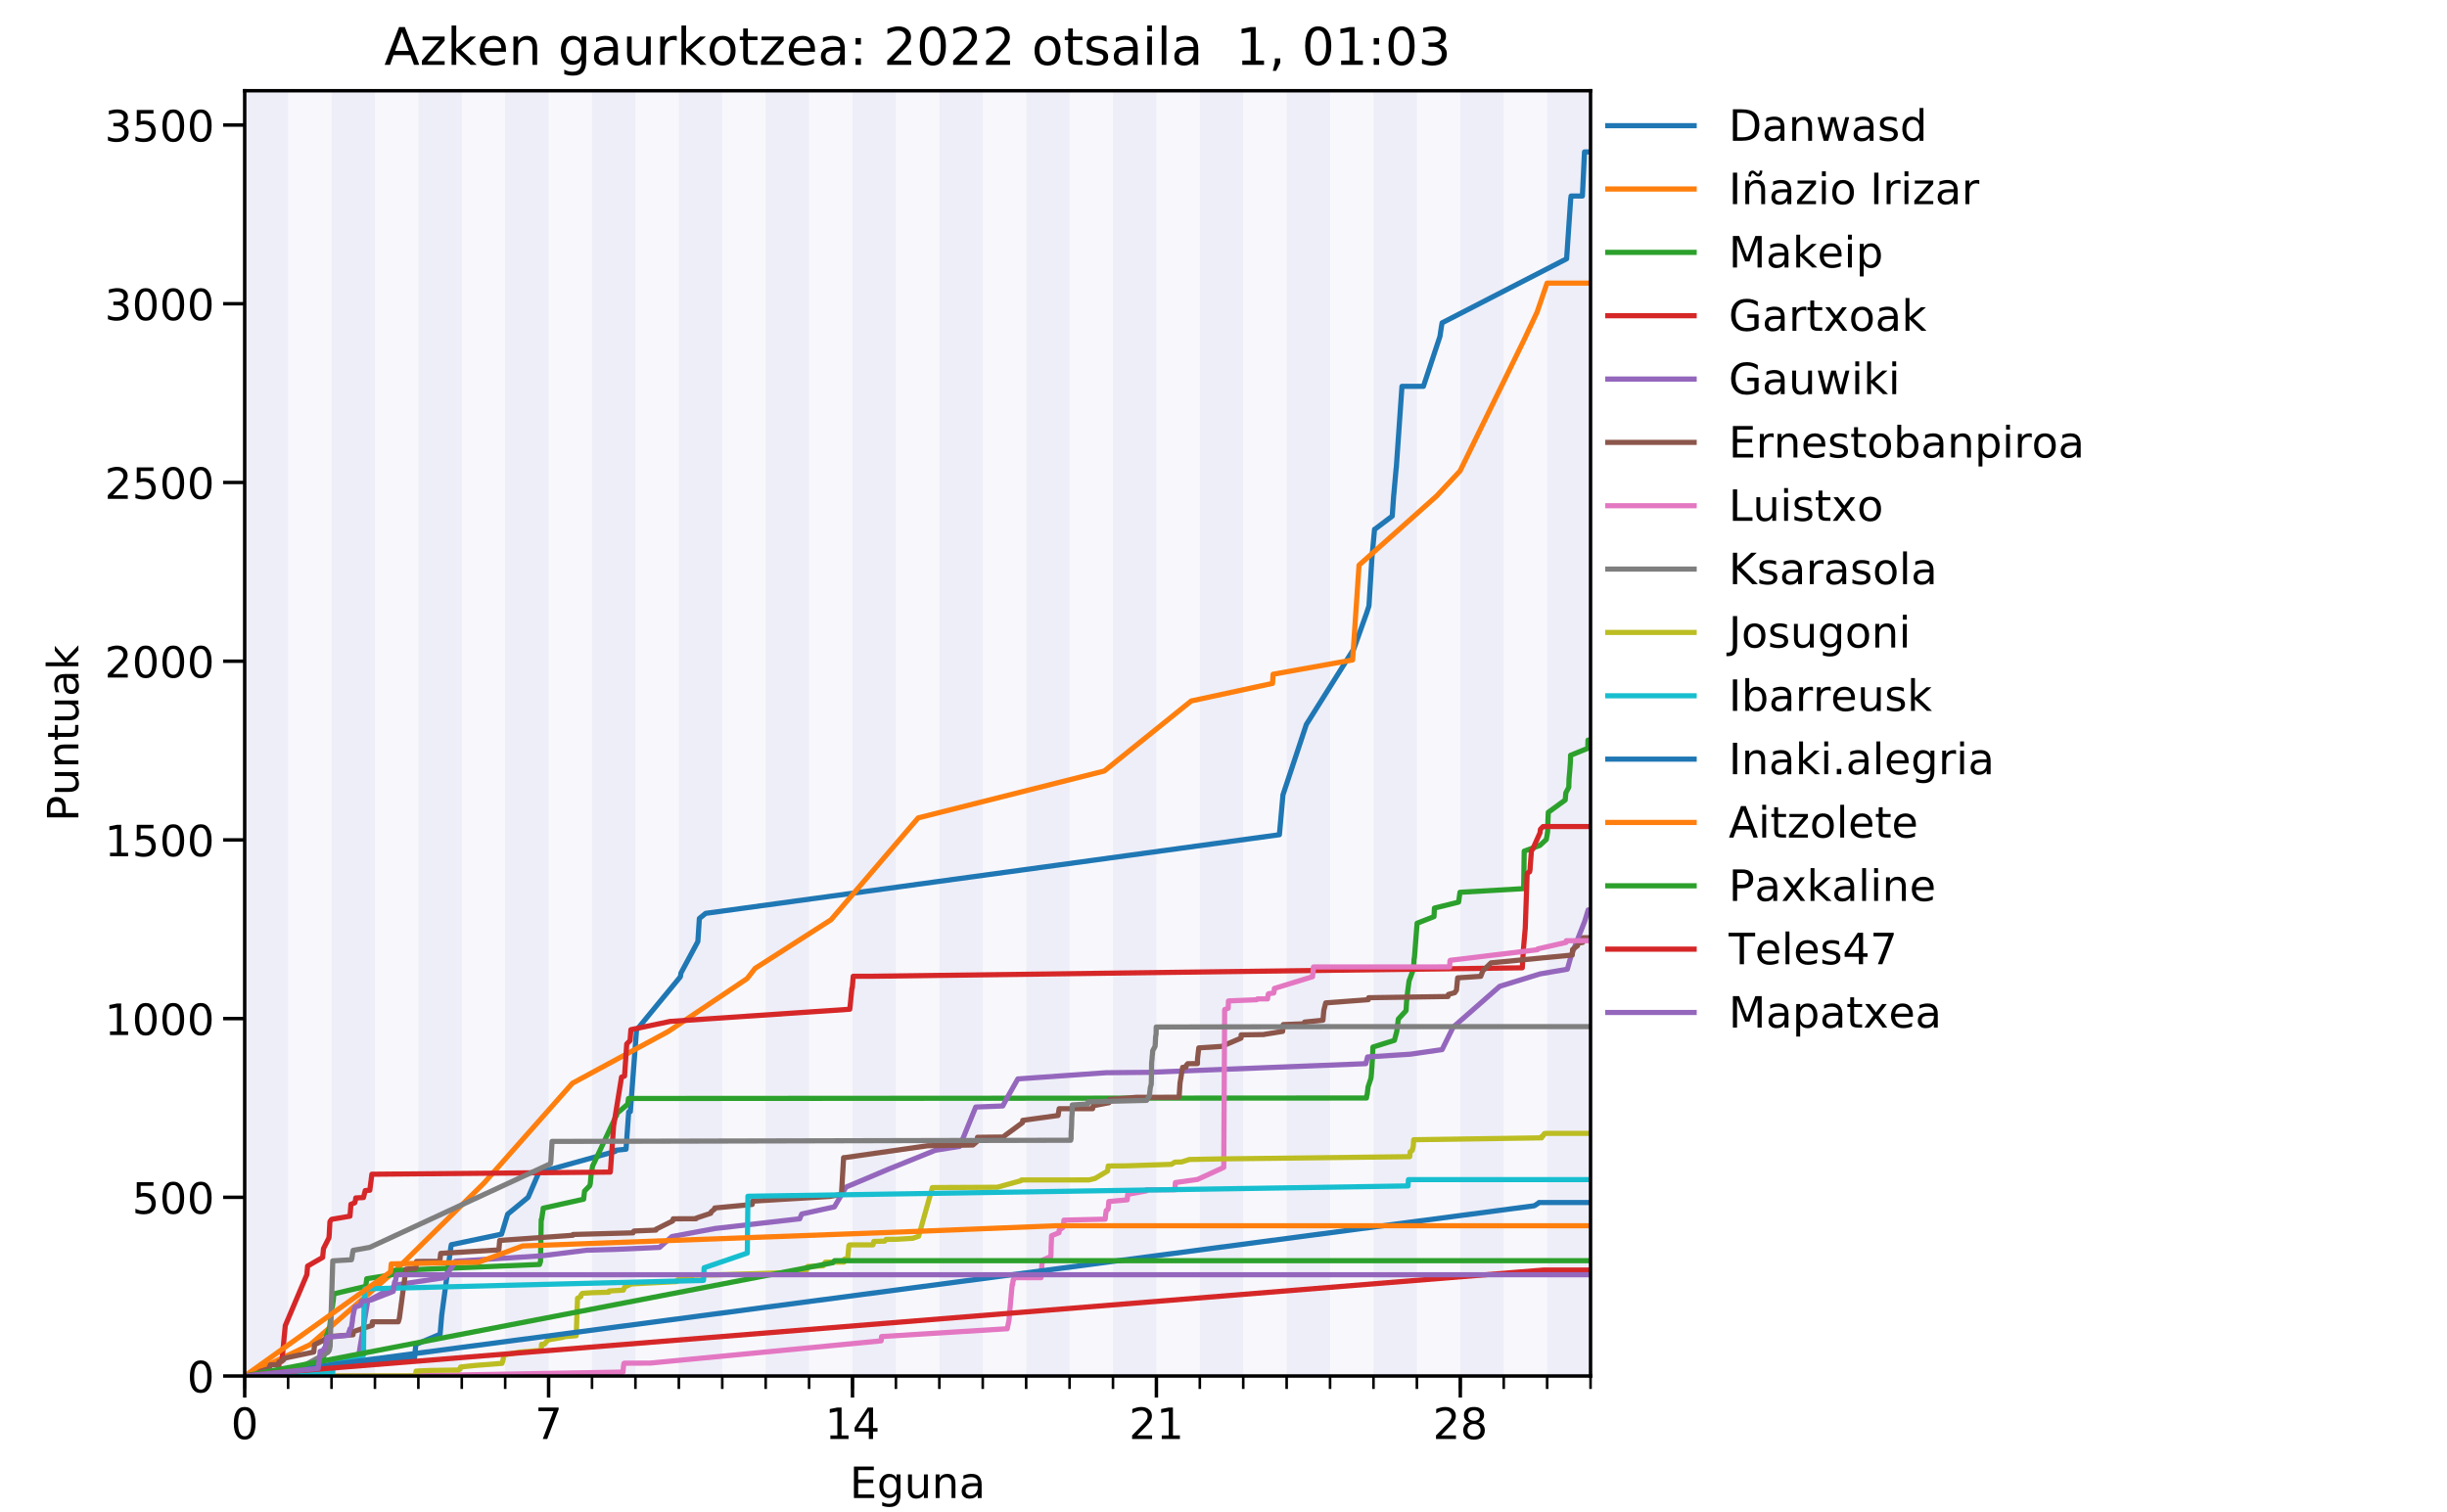 <?xml version="1.0" encoding="utf-8" standalone="no"?>
<!DOCTYPE svg PUBLIC "-//W3C//DTD SVG 1.1//EN"
  "http://www.w3.org/Graphics/SVG/1.1/DTD/svg11.dtd">
<!-- Created with matplotlib (http://matplotlib.org/) -->
<svg height="350.381pt" version="1.1" viewBox="0 0 566.929 350.381" width="566.929pt" xmlns="http://www.w3.org/2000/svg" xmlns:xlink="http://www.w3.org/1999/xlink">
 <defs>
  <style type="text/css">
*{stroke-linecap:butt;stroke-linejoin:round;}
  </style>
 </defs>
 <g id="figure_1">
  <g id="patch_1">
   <path d="M 0 350.381 
L 566.929 350.381 
L 566.929 0 
L 0 0 
z
" style="fill:#ffffff;"/>
  </g>
  <g id="axes_1">
   <g id="patch_2">
    <path d="M 56.693 318.847 
L 368.504 318.847 
L 368.504 21.023 
L 56.693 21.023 
z
" style="fill:#ffffff;"/>
   </g>
   <g id="patch_3">
    <path clip-path="url(#pd5df5a7667)" d="M 66.751 318.847 
L 66.751 21.023 
L 76.81 21.023 
L 76.81 318.847 
z
" style="fill:#000099;opacity:0.03;"/>
   </g>
   <g id="patch_4">
    <path clip-path="url(#pd5df5a7667)" d="M 86.868 318.847 
L 86.868 21.023 
L 96.927 21.023 
L 96.927 318.847 
z
" style="fill:#000099;opacity:0.03;"/>
   </g>
   <g id="patch_5">
    <path clip-path="url(#pd5df5a7667)" d="M 106.985 318.847 
L 106.985 21.023 
L 117.043 21.023 
L 117.043 318.847 
z
" style="fill:#000099;opacity:0.03;"/>
   </g>
   <g id="patch_6">
    <path clip-path="url(#pd5df5a7667)" d="M 127.102 318.847 
L 127.102 21.023 
L 137.16 21.023 
L 137.16 318.847 
z
" style="fill:#000099;opacity:0.03;"/>
   </g>
   <g id="patch_7">
    <path clip-path="url(#pd5df5a7667)" d="M 147.219 318.847 
L 147.219 21.023 
L 157.277 21.023 
L 157.277 318.847 
z
" style="fill:#000099;opacity:0.03;"/>
   </g>
   <g id="patch_8">
    <path clip-path="url(#pd5df5a7667)" d="M 167.336 318.847 
L 167.336 21.023 
L 177.394 21.023 
L 177.394 318.847 
z
" style="fill:#000099;opacity:0.03;"/>
   </g>
   <g id="patch_9">
    <path clip-path="url(#pd5df5a7667)" d="M 187.452 318.847 
L 187.452 21.023 
L 197.511 21.023 
L 197.511 318.847 
z
" style="fill:#000099;opacity:0.03;"/>
   </g>
   <g id="patch_10">
    <path clip-path="url(#pd5df5a7667)" d="M 207.569 318.847 
L 207.569 21.023 
L 217.628 21.023 
L 217.628 318.847 
z
" style="fill:#000099;opacity:0.03;"/>
   </g>
   <g id="patch_11">
    <path clip-path="url(#pd5df5a7667)" d="M 227.686 318.847 
L 227.686 21.023 
L 237.744 21.023 
L 237.744 318.847 
z
" style="fill:#000099;opacity:0.03;"/>
   </g>
   <g id="patch_12">
    <path clip-path="url(#pd5df5a7667)" d="M 247.803 318.847 
L 247.803 21.023 
L 257.861 21.023 
L 257.861 318.847 
z
" style="fill:#000099;opacity:0.03;"/>
   </g>
   <g id="patch_13">
    <path clip-path="url(#pd5df5a7667)" d="M 267.92 318.847 
L 267.92 21.023 
L 277.978 21.023 
L 277.978 318.847 
z
" style="fill:#000099;opacity:0.03;"/>
   </g>
   <g id="patch_14">
    <path clip-path="url(#pd5df5a7667)" d="M 288.037 318.847 
L 288.037 21.023 
L 298.095 21.023 
L 298.095 318.847 
z
" style="fill:#000099;opacity:0.03;"/>
   </g>
   <g id="patch_15">
    <path clip-path="url(#pd5df5a7667)" d="M 308.153 318.847 
L 308.153 21.023 
L 318.212 21.023 
L 318.212 318.847 
z
" style="fill:#000099;opacity:0.03;"/>
   </g>
   <g id="patch_16">
    <path clip-path="url(#pd5df5a7667)" d="M 328.27 318.847 
L 328.27 21.023 
L 338.329 21.023 
L 338.329 318.847 
z
" style="fill:#000099;opacity:0.03;"/>
   </g>
   <g id="patch_17">
    <path clip-path="url(#pd5df5a7667)" d="M 348.387 318.847 
L 348.387 21.023 
L 358.446 21.023 
L 358.446 318.847 
z
" style="fill:#000099;opacity:0.03;"/>
   </g>
   <g id="patch_18">
    <path clip-path="url(#pd5df5a7667)" d="M 56.693 318.847 
L 56.693 21.023 
L 66.751 21.023 
L 66.751 318.847 
z
" style="fill:#000099;opacity:0.07;"/>
   </g>
   <g id="patch_19">
    <path clip-path="url(#pd5df5a7667)" d="M 76.81 318.847 
L 76.81 21.023 
L 86.868 21.023 
L 86.868 318.847 
z
" style="fill:#000099;opacity:0.07;"/>
   </g>
   <g id="patch_20">
    <path clip-path="url(#pd5df5a7667)" d="M 96.927 318.847 
L 96.927 21.023 
L 106.985 21.023 
L 106.985 318.847 
z
" style="fill:#000099;opacity:0.07;"/>
   </g>
   <g id="patch_21">
    <path clip-path="url(#pd5df5a7667)" d="M 117.043 318.847 
L 117.043 21.023 
L 127.102 21.023 
L 127.102 318.847 
z
" style="fill:#000099;opacity:0.07;"/>
   </g>
   <g id="patch_22">
    <path clip-path="url(#pd5df5a7667)" d="M 137.16 318.847 
L 137.16 21.023 
L 147.219 21.023 
L 147.219 318.847 
z
" style="fill:#000099;opacity:0.07;"/>
   </g>
   <g id="patch_23">
    <path clip-path="url(#pd5df5a7667)" d="M 157.277 318.847 
L 157.277 21.023 
L 167.336 21.023 
L 167.336 318.847 
z
" style="fill:#000099;opacity:0.07;"/>
   </g>
   <g id="patch_24">
    <path clip-path="url(#pd5df5a7667)" d="M 177.394 318.847 
L 177.394 21.023 
L 187.452 21.023 
L 187.452 318.847 
z
" style="fill:#000099;opacity:0.07;"/>
   </g>
   <g id="patch_25">
    <path clip-path="url(#pd5df5a7667)" d="M 197.511 318.847 
L 197.511 21.023 
L 207.569 21.023 
L 207.569 318.847 
z
" style="fill:#000099;opacity:0.07;"/>
   </g>
   <g id="patch_26">
    <path clip-path="url(#pd5df5a7667)" d="M 217.628 318.847 
L 217.628 21.023 
L 227.686 21.023 
L 227.686 318.847 
z
" style="fill:#000099;opacity:0.07;"/>
   </g>
   <g id="patch_27">
    <path clip-path="url(#pd5df5a7667)" d="M 237.744 318.847 
L 237.744 21.023 
L 247.803 21.023 
L 247.803 318.847 
z
" style="fill:#000099;opacity:0.07;"/>
   </g>
   <g id="patch_28">
    <path clip-path="url(#pd5df5a7667)" d="M 257.861 318.847 
L 257.861 21.023 
L 267.92 21.023 
L 267.92 318.847 
z
" style="fill:#000099;opacity:0.07;"/>
   </g>
   <g id="patch_29">
    <path clip-path="url(#pd5df5a7667)" d="M 277.978 318.847 
L 277.978 21.023 
L 288.037 21.023 
L 288.037 318.847 
z
" style="fill:#000099;opacity:0.07;"/>
   </g>
   <g id="patch_30">
    <path clip-path="url(#pd5df5a7667)" d="M 298.095 318.847 
L 298.095 21.023 
L 308.153 21.023 
L 308.153 318.847 
z
" style="fill:#000099;opacity:0.07;"/>
   </g>
   <g id="patch_31">
    <path clip-path="url(#pd5df5a7667)" d="M 318.212 318.847 
L 318.212 21.023 
L 328.27 21.023 
L 328.27 318.847 
z
" style="fill:#000099;opacity:0.07;"/>
   </g>
   <g id="patch_32">
    <path clip-path="url(#pd5df5a7667)" d="M 338.329 318.847 
L 338.329 21.023 
L 348.387 21.023 
L 348.387 318.847 
z
" style="fill:#000099;opacity:0.07;"/>
   </g>
   <g id="patch_33">
    <path clip-path="url(#pd5df5a7667)" d="M 358.446 318.847 
L 358.446 21.023 
L 368.504 21.023 
L 368.504 318.847 
z
" style="fill:#000099;opacity:0.07;"/>
   </g>
   <g id="matplotlib.axis_1">
    <g id="xtick_1">
     <g id="line2d_1">
      <defs>
       <path d="M 0 0 
L 0 5 
" id="m906b765fb9" style="stroke:#000000;stroke-width:0.8;"/>
      </defs>
      <g>
       <use style="stroke:#000000;stroke-width:0.8;" x="56.693" xlink:href="#m906b765fb9" y="318.847"/>
      </g>
     </g>
     <g id="text_1">
      <!-- 0 -->
      <defs>
       <path d="M 31.781 66.406 
Q 24.172 66.406 20.328 58.906 
Q 16.5 51.422 16.5 36.375 
Q 16.5 21.391 20.328 13.891 
Q 24.172 6.391 31.781 6.391 
Q 39.453 6.391 43.281 13.891 
Q 47.125 21.391 47.125 36.375 
Q 47.125 51.422 43.281 58.906 
Q 39.453 66.406 31.781 66.406 
z
M 31.781 74.219 
Q 44.047 74.219 50.516 64.516 
Q 56.984 54.828 56.984 36.375 
Q 56.984 17.969 50.516 8.266 
Q 44.047 -1.422 31.781 -1.422 
Q 19.531 -1.422 13.062 8.266 
Q 6.594 17.969 6.594 36.375 
Q 6.594 54.828 13.062 64.516 
Q 19.531 74.219 31.781 74.219 
z
" id="DejaVuSans-30"/>
      </defs>
      <g transform="translate(53.512 333.446)scale(0.1 -0.1)">
       <use xlink:href="#DejaVuSans-30"/>
      </g>
     </g>
    </g>
    <g id="xtick_2">
     <g id="line2d_2">
      <g>
       <use style="stroke:#000000;stroke-width:0.8;" x="127.102" xlink:href="#m906b765fb9" y="318.847"/>
      </g>
     </g>
     <g id="text_2">
      <!-- 7 -->
      <defs>
       <path d="M 8.203 72.906 
L 55.078 72.906 
L 55.078 68.703 
L 28.609 0 
L 18.312 0 
L 43.219 64.594 
L 8.203 64.594 
z
" id="DejaVuSans-37"/>
      </defs>
      <g transform="translate(123.921 333.446)scale(0.1 -0.1)">
       <use xlink:href="#DejaVuSans-37"/>
      </g>
     </g>
    </g>
    <g id="xtick_3">
     <g id="line2d_3">
      <g>
       <use style="stroke:#000000;stroke-width:0.8;" x="197.511" xlink:href="#m906b765fb9" y="318.847"/>
      </g>
     </g>
     <g id="text_3">
      <!-- 14 -->
      <defs>
       <path d="M 12.406 8.297 
L 28.516 8.297 
L 28.516 63.922 
L 10.984 60.406 
L 10.984 69.391 
L 28.422 72.906 
L 38.281 72.906 
L 38.281 8.297 
L 54.391 8.297 
L 54.391 0 
L 12.406 0 
z
" id="DejaVuSans-31"/>
       <path d="M 37.797 64.312 
L 12.891 25.391 
L 37.797 25.391 
z
M 35.203 72.906 
L 47.609 72.906 
L 47.609 25.391 
L 58.016 25.391 
L 58.016 17.188 
L 47.609 17.188 
L 47.609 0 
L 37.797 0 
L 37.797 17.188 
L 4.891 17.188 
L 4.891 26.703 
z
" id="DejaVuSans-34"/>
      </defs>
      <g transform="translate(191.148 333.446)scale(0.1 -0.1)">
       <use xlink:href="#DejaVuSans-31"/>
       <use x="63.623" xlink:href="#DejaVuSans-34"/>
      </g>
     </g>
    </g>
    <g id="xtick_4">
     <g id="line2d_4">
      <g>
       <use style="stroke:#000000;stroke-width:0.8;" x="267.92" xlink:href="#m906b765fb9" y="318.847"/>
      </g>
     </g>
     <g id="text_4">
      <!-- 21 -->
      <defs>
       <path d="M 19.188 8.297 
L 53.609 8.297 
L 53.609 0 
L 7.328 0 
L 7.328 8.297 
Q 12.938 14.109 22.625 23.891 
Q 32.328 33.688 34.812 36.531 
Q 39.547 41.844 41.422 45.531 
Q 43.312 49.219 43.312 52.781 
Q 43.312 58.594 39.234 62.25 
Q 35.156 65.922 28.609 65.922 
Q 23.969 65.922 18.812 64.312 
Q 13.672 62.703 7.812 59.422 
L 7.812 69.391 
Q 13.766 71.781 18.938 73 
Q 24.125 74.219 28.422 74.219 
Q 39.75 74.219 46.484 68.547 
Q 53.219 62.891 53.219 53.422 
Q 53.219 48.922 51.531 44.891 
Q 49.859 40.875 45.406 35.406 
Q 44.188 33.984 37.641 27.219 
Q 31.109 20.453 19.188 8.297 
z
" id="DejaVuSans-32"/>
      </defs>
      <g transform="translate(261.557 333.446)scale(0.1 -0.1)">
       <use xlink:href="#DejaVuSans-32"/>
       <use x="63.623" xlink:href="#DejaVuSans-31"/>
      </g>
     </g>
    </g>
    <g id="xtick_5">
     <g id="line2d_5">
      <g>
       <use style="stroke:#000000;stroke-width:0.8;" x="338.329" xlink:href="#m906b765fb9" y="318.847"/>
      </g>
     </g>
     <g id="text_5">
      <!-- 28 -->
      <defs>
       <path d="M 31.781 34.625 
Q 24.75 34.625 20.719 30.859 
Q 16.703 27.094 16.703 20.516 
Q 16.703 13.922 20.719 10.156 
Q 24.75 6.391 31.781 6.391 
Q 38.812 6.391 42.859 10.172 
Q 46.922 13.969 46.922 20.516 
Q 46.922 27.094 42.891 30.859 
Q 38.875 34.625 31.781 34.625 
z
M 21.922 38.812 
Q 15.578 40.375 12.031 44.719 
Q 8.5 49.078 8.5 55.328 
Q 8.5 64.062 14.719 69.141 
Q 20.953 74.219 31.781 74.219 
Q 42.672 74.219 48.875 69.141 
Q 55.078 64.062 55.078 55.328 
Q 55.078 49.078 51.531 44.719 
Q 48 40.375 41.703 38.812 
Q 48.828 37.156 52.797 32.312 
Q 56.781 27.484 56.781 20.516 
Q 56.781 9.906 50.312 4.234 
Q 43.844 -1.422 31.781 -1.422 
Q 19.734 -1.422 13.25 4.234 
Q 6.781 9.906 6.781 20.516 
Q 6.781 27.484 10.781 32.312 
Q 14.797 37.156 21.922 38.812 
z
M 18.312 54.391 
Q 18.312 48.734 21.844 45.562 
Q 25.391 42.391 31.781 42.391 
Q 38.141 42.391 41.719 45.562 
Q 45.312 48.734 45.312 54.391 
Q 45.312 60.062 41.719 63.234 
Q 38.141 66.406 31.781 66.406 
Q 25.391 66.406 21.844 63.234 
Q 18.312 60.062 18.312 54.391 
z
" id="DejaVuSans-38"/>
      </defs>
      <g transform="translate(331.966 333.446)scale(0.1 -0.1)">
       <use xlink:href="#DejaVuSans-32"/>
       <use x="63.623" xlink:href="#DejaVuSans-38"/>
      </g>
     </g>
    </g>
    <g id="xtick_6">
     <g id="line2d_6">
      <defs>
       <path d="M 0 0 
L 0 3 
" id="m5e064dd729" style="stroke:#000000;stroke-width:0.6;"/>
      </defs>
      <g>
       <use style="stroke:#000000;stroke-width:0.6;" x="56.693" xlink:href="#m5e064dd729" y="318.847"/>
      </g>
     </g>
    </g>
    <g id="xtick_7">
     <g id="line2d_7">
      <g>
       <use style="stroke:#000000;stroke-width:0.6;" x="66.751" xlink:href="#m5e064dd729" y="318.847"/>
      </g>
     </g>
    </g>
    <g id="xtick_8">
     <g id="line2d_8">
      <g>
       <use style="stroke:#000000;stroke-width:0.6;" x="76.81" xlink:href="#m5e064dd729" y="318.847"/>
      </g>
     </g>
    </g>
    <g id="xtick_9">
     <g id="line2d_9">
      <g>
       <use style="stroke:#000000;stroke-width:0.6;" x="86.868" xlink:href="#m5e064dd729" y="318.847"/>
      </g>
     </g>
    </g>
    <g id="xtick_10">
     <g id="line2d_10">
      <g>
       <use style="stroke:#000000;stroke-width:0.6;" x="96.927" xlink:href="#m5e064dd729" y="318.847"/>
      </g>
     </g>
    </g>
    <g id="xtick_11">
     <g id="line2d_11">
      <g>
       <use style="stroke:#000000;stroke-width:0.6;" x="106.985" xlink:href="#m5e064dd729" y="318.847"/>
      </g>
     </g>
    </g>
    <g id="xtick_12">
     <g id="line2d_12">
      <g>
       <use style="stroke:#000000;stroke-width:0.6;" x="117.043" xlink:href="#m5e064dd729" y="318.847"/>
      </g>
     </g>
    </g>
    <g id="xtick_13">
     <g id="line2d_13">
      <g>
       <use style="stroke:#000000;stroke-width:0.6;" x="127.102" xlink:href="#m5e064dd729" y="318.847"/>
      </g>
     </g>
    </g>
    <g id="xtick_14">
     <g id="line2d_14">
      <g>
       <use style="stroke:#000000;stroke-width:0.6;" x="137.16" xlink:href="#m5e064dd729" y="318.847"/>
      </g>
     </g>
    </g>
    <g id="xtick_15">
     <g id="line2d_15">
      <g>
       <use style="stroke:#000000;stroke-width:0.6;" x="147.219" xlink:href="#m5e064dd729" y="318.847"/>
      </g>
     </g>
    </g>
    <g id="xtick_16">
     <g id="line2d_16">
      <g>
       <use style="stroke:#000000;stroke-width:0.6;" x="157.277" xlink:href="#m5e064dd729" y="318.847"/>
      </g>
     </g>
    </g>
    <g id="xtick_17">
     <g id="line2d_17">
      <g>
       <use style="stroke:#000000;stroke-width:0.6;" x="167.336" xlink:href="#m5e064dd729" y="318.847"/>
      </g>
     </g>
    </g>
    <g id="xtick_18">
     <g id="line2d_18">
      <g>
       <use style="stroke:#000000;stroke-width:0.6;" x="177.394" xlink:href="#m5e064dd729" y="318.847"/>
      </g>
     </g>
    </g>
    <g id="xtick_19">
     <g id="line2d_19">
      <g>
       <use style="stroke:#000000;stroke-width:0.6;" x="187.452" xlink:href="#m5e064dd729" y="318.847"/>
      </g>
     </g>
    </g>
    <g id="xtick_20">
     <g id="line2d_20">
      <g>
       <use style="stroke:#000000;stroke-width:0.6;" x="197.511" xlink:href="#m5e064dd729" y="318.847"/>
      </g>
     </g>
    </g>
    <g id="xtick_21">
     <g id="line2d_21">
      <g>
       <use style="stroke:#000000;stroke-width:0.6;" x="207.569" xlink:href="#m5e064dd729" y="318.847"/>
      </g>
     </g>
    </g>
    <g id="xtick_22">
     <g id="line2d_22">
      <g>
       <use style="stroke:#000000;stroke-width:0.6;" x="217.628" xlink:href="#m5e064dd729" y="318.847"/>
      </g>
     </g>
    </g>
    <g id="xtick_23">
     <g id="line2d_23">
      <g>
       <use style="stroke:#000000;stroke-width:0.6;" x="227.686" xlink:href="#m5e064dd729" y="318.847"/>
      </g>
     </g>
    </g>
    <g id="xtick_24">
     <g id="line2d_24">
      <g>
       <use style="stroke:#000000;stroke-width:0.6;" x="237.744" xlink:href="#m5e064dd729" y="318.847"/>
      </g>
     </g>
    </g>
    <g id="xtick_25">
     <g id="line2d_25">
      <g>
       <use style="stroke:#000000;stroke-width:0.6;" x="247.803" xlink:href="#m5e064dd729" y="318.847"/>
      </g>
     </g>
    </g>
    <g id="xtick_26">
     <g id="line2d_26">
      <g>
       <use style="stroke:#000000;stroke-width:0.6;" x="257.861" xlink:href="#m5e064dd729" y="318.847"/>
      </g>
     </g>
    </g>
    <g id="xtick_27">
     <g id="line2d_27">
      <g>
       <use style="stroke:#000000;stroke-width:0.6;" x="267.92" xlink:href="#m5e064dd729" y="318.847"/>
      </g>
     </g>
    </g>
    <g id="xtick_28">
     <g id="line2d_28">
      <g>
       <use style="stroke:#000000;stroke-width:0.6;" x="277.978" xlink:href="#m5e064dd729" y="318.847"/>
      </g>
     </g>
    </g>
    <g id="xtick_29">
     <g id="line2d_29">
      <g>
       <use style="stroke:#000000;stroke-width:0.6;" x="288.037" xlink:href="#m5e064dd729" y="318.847"/>
      </g>
     </g>
    </g>
    <g id="xtick_30">
     <g id="line2d_30">
      <g>
       <use style="stroke:#000000;stroke-width:0.6;" x="298.095" xlink:href="#m5e064dd729" y="318.847"/>
      </g>
     </g>
    </g>
    <g id="xtick_31">
     <g id="line2d_31">
      <g>
       <use style="stroke:#000000;stroke-width:0.6;" x="308.153" xlink:href="#m5e064dd729" y="318.847"/>
      </g>
     </g>
    </g>
    <g id="xtick_32">
     <g id="line2d_32">
      <g>
       <use style="stroke:#000000;stroke-width:0.6;" x="318.212" xlink:href="#m5e064dd729" y="318.847"/>
      </g>
     </g>
    </g>
    <g id="xtick_33">
     <g id="line2d_33">
      <g>
       <use style="stroke:#000000;stroke-width:0.6;" x="328.27" xlink:href="#m5e064dd729" y="318.847"/>
      </g>
     </g>
    </g>
    <g id="xtick_34">
     <g id="line2d_34">
      <g>
       <use style="stroke:#000000;stroke-width:0.6;" x="338.329" xlink:href="#m5e064dd729" y="318.847"/>
      </g>
     </g>
    </g>
    <g id="xtick_35">
     <g id="line2d_35">
      <g>
       <use style="stroke:#000000;stroke-width:0.6;" x="348.387" xlink:href="#m5e064dd729" y="318.847"/>
      </g>
     </g>
    </g>
    <g id="xtick_36">
     <g id="line2d_36">
      <g>
       <use style="stroke:#000000;stroke-width:0.6;" x="358.446" xlink:href="#m5e064dd729" y="318.847"/>
      </g>
     </g>
    </g>
    <g id="xtick_37">
     <g id="line2d_37">
      <g>
       <use style="stroke:#000000;stroke-width:0.6;" x="368.504" xlink:href="#m5e064dd729" y="318.847"/>
      </g>
     </g>
    </g>
    <g id="text_6">
     <!-- Eguna -->
     <defs>
      <path d="M 9.812 72.906 
L 55.906 72.906 
L 55.906 64.594 
L 19.672 64.594 
L 19.672 43.016 
L 54.391 43.016 
L 54.391 34.719 
L 19.672 34.719 
L 19.672 8.297 
L 56.781 8.297 
L 56.781 0 
L 9.812 0 
z
" id="DejaVuSans-45"/>
      <path d="M 45.406 27.984 
Q 45.406 37.75 41.375 43.109 
Q 37.359 48.484 30.078 48.484 
Q 22.859 48.484 18.828 43.109 
Q 14.797 37.75 14.797 27.984 
Q 14.797 18.266 18.828 12.891 
Q 22.859 7.516 30.078 7.516 
Q 37.359 7.516 41.375 12.891 
Q 45.406 18.266 45.406 27.984 
z
M 54.391 6.781 
Q 54.391 -7.172 48.188 -13.984 
Q 42 -20.797 29.203 -20.797 
Q 24.469 -20.797 20.266 -20.094 
Q 16.062 -19.391 12.109 -17.922 
L 12.109 -9.188 
Q 16.062 -11.328 19.922 -12.344 
Q 23.781 -13.375 27.781 -13.375 
Q 36.625 -13.375 41.016 -8.766 
Q 45.406 -4.156 45.406 5.172 
L 45.406 9.625 
Q 42.625 4.781 38.281 2.391 
Q 33.938 0 27.875 0 
Q 17.828 0 11.672 7.656 
Q 5.516 15.328 5.516 27.984 
Q 5.516 40.672 11.672 48.328 
Q 17.828 56 27.875 56 
Q 33.938 56 38.281 53.609 
Q 42.625 51.219 45.406 46.391 
L 45.406 54.688 
L 54.391 54.688 
z
" id="DejaVuSans-67"/>
      <path d="M 8.5 21.578 
L 8.5 54.688 
L 17.484 54.688 
L 17.484 21.922 
Q 17.484 14.156 20.5 10.266 
Q 23.531 6.391 29.594 6.391 
Q 36.859 6.391 41.078 11.031 
Q 45.312 15.672 45.312 23.688 
L 45.312 54.688 
L 54.297 54.688 
L 54.297 0 
L 45.312 0 
L 45.312 8.406 
Q 42.047 3.422 37.719 1 
Q 33.406 -1.422 27.688 -1.422 
Q 18.266 -1.422 13.375 4.438 
Q 8.5 10.297 8.5 21.578 
z
M 31.109 56 
z
" id="DejaVuSans-75"/>
      <path d="M 54.891 33.016 
L 54.891 0 
L 45.906 0 
L 45.906 32.719 
Q 45.906 40.484 42.875 44.328 
Q 39.844 48.188 33.797 48.188 
Q 26.516 48.188 22.312 43.547 
Q 18.109 38.922 18.109 30.906 
L 18.109 0 
L 9.078 0 
L 9.078 54.688 
L 18.109 54.688 
L 18.109 46.188 
Q 21.344 51.125 25.703 53.562 
Q 30.078 56 35.797 56 
Q 45.219 56 50.047 50.172 
Q 54.891 44.344 54.891 33.016 
z
" id="DejaVuSans-6e"/>
      <path d="M 34.281 27.484 
Q 23.391 27.484 19.188 25 
Q 14.984 22.516 14.984 16.5 
Q 14.984 11.719 18.141 8.906 
Q 21.297 6.109 26.703 6.109 
Q 34.188 6.109 38.703 11.406 
Q 43.219 16.703 43.219 25.484 
L 43.219 27.484 
z
M 52.203 31.203 
L 52.203 0 
L 43.219 0 
L 43.219 8.297 
Q 40.141 3.328 35.547 0.953 
Q 30.953 -1.422 24.312 -1.422 
Q 15.922 -1.422 10.953 3.297 
Q 6 8.016 6 15.922 
Q 6 25.141 12.172 29.828 
Q 18.359 34.516 30.609 34.516 
L 43.219 34.516 
L 43.219 35.406 
Q 43.219 41.609 39.141 45 
Q 35.062 48.391 27.688 48.391 
Q 23 48.391 18.547 47.266 
Q 14.109 46.141 10.016 43.891 
L 10.016 52.203 
Q 14.938 54.109 19.578 55.047 
Q 24.219 56 28.609 56 
Q 40.484 56 46.344 49.844 
Q 52.203 43.703 52.203 31.203 
z
" id="DejaVuSans-61"/>
     </defs>
     <g transform="translate(196.863 347.124)scale(0.1 -0.1)">
      <use xlink:href="#DejaVuSans-45"/>
      <use x="63.184" xlink:href="#DejaVuSans-67"/>
      <use x="126.66" xlink:href="#DejaVuSans-75"/>
      <use x="190.039" xlink:href="#DejaVuSans-6e"/>
      <use x="253.418" xlink:href="#DejaVuSans-61"/>
     </g>
    </g>
   </g>
   <g id="matplotlib.axis_2">
    <g id="ytick_1">
     <g id="line2d_38">
      <defs>
       <path d="M 0 0 
L -5 0 
" id="m883671cacf" style="stroke:#000000;stroke-width:0.8;"/>
      </defs>
      <g>
       <use style="stroke:#000000;stroke-width:0.8;" x="56.693" xlink:href="#m883671cacf" y="318.847"/>
      </g>
     </g>
     <g id="text_7">
      <!-- 0 -->
      <g transform="translate(43.33 322.646)scale(0.1 -0.1)">
       <use xlink:href="#DejaVuSans-30"/>
      </g>
     </g>
    </g>
    <g id="ytick_2">
     <g id="line2d_39">
      <g>
       <use style="stroke:#000000;stroke-width:0.8;" x="56.693" xlink:href="#m883671cacf" y="277.437"/>
      </g>
     </g>
     <g id="text_8">
      <!-- 500 -->
      <defs>
       <path d="M 10.797 72.906 
L 49.516 72.906 
L 49.516 64.594 
L 19.828 64.594 
L 19.828 46.734 
Q 21.969 47.469 24.109 47.828 
Q 26.266 48.188 28.422 48.188 
Q 40.625 48.188 47.75 41.5 
Q 54.891 34.812 54.891 23.391 
Q 54.891 11.625 47.562 5.094 
Q 40.234 -1.422 26.906 -1.422 
Q 22.312 -1.422 17.547 -0.641 
Q 12.797 0.141 7.719 1.703 
L 7.719 11.625 
Q 12.109 9.234 16.797 8.062 
Q 21.484 6.891 26.703 6.891 
Q 35.156 6.891 40.078 11.328 
Q 45.016 15.766 45.016 23.391 
Q 45.016 31 40.078 35.438 
Q 35.156 39.891 26.703 39.891 
Q 22.75 39.891 18.812 39.016 
Q 14.891 38.141 10.797 36.281 
z
" id="DejaVuSans-35"/>
      </defs>
      <g transform="translate(30.605 281.237)scale(0.1 -0.1)">
       <use xlink:href="#DejaVuSans-35"/>
       <use x="63.623" xlink:href="#DejaVuSans-30"/>
       <use x="127.246" xlink:href="#DejaVuSans-30"/>
      </g>
     </g>
    </g>
    <g id="ytick_3">
     <g id="line2d_40">
      <g>
       <use style="stroke:#000000;stroke-width:0.8;" x="56.693" xlink:href="#m883671cacf" y="236.028"/>
      </g>
     </g>
     <g id="text_9">
      <!-- 1000 -->
      <g transform="translate(24.243 239.827)scale(0.1 -0.1)">
       <use xlink:href="#DejaVuSans-31"/>
       <use x="63.623" xlink:href="#DejaVuSans-30"/>
       <use x="127.246" xlink:href="#DejaVuSans-30"/>
       <use x="190.869" xlink:href="#DejaVuSans-30"/>
      </g>
     </g>
    </g>
    <g id="ytick_4">
     <g id="line2d_41">
      <g>
       <use style="stroke:#000000;stroke-width:0.8;" x="56.693" xlink:href="#m883671cacf" y="194.618"/>
      </g>
     </g>
     <g id="text_10">
      <!-- 1500 -->
      <g transform="translate(24.243 198.417)scale(0.1 -0.1)">
       <use xlink:href="#DejaVuSans-31"/>
       <use x="63.623" xlink:href="#DejaVuSans-35"/>
       <use x="127.246" xlink:href="#DejaVuSans-30"/>
       <use x="190.869" xlink:href="#DejaVuSans-30"/>
      </g>
     </g>
    </g>
    <g id="ytick_5">
     <g id="line2d_42">
      <g>
       <use style="stroke:#000000;stroke-width:0.8;" x="56.693" xlink:href="#m883671cacf" y="153.208"/>
      </g>
     </g>
     <g id="text_11">
      <!-- 2000 -->
      <g transform="translate(24.243 157.007)scale(0.1 -0.1)">
       <use xlink:href="#DejaVuSans-32"/>
       <use x="63.623" xlink:href="#DejaVuSans-30"/>
       <use x="127.246" xlink:href="#DejaVuSans-30"/>
       <use x="190.869" xlink:href="#DejaVuSans-30"/>
      </g>
     </g>
    </g>
    <g id="ytick_6">
     <g id="line2d_43">
      <g>
       <use style="stroke:#000000;stroke-width:0.8;" x="56.693" xlink:href="#m883671cacf" y="111.798"/>
      </g>
     </g>
     <g id="text_12">
      <!-- 2500 -->
      <g transform="translate(24.243 115.597)scale(0.1 -0.1)">
       <use xlink:href="#DejaVuSans-32"/>
       <use x="63.623" xlink:href="#DejaVuSans-35"/>
       <use x="127.246" xlink:href="#DejaVuSans-30"/>
       <use x="190.869" xlink:href="#DejaVuSans-30"/>
      </g>
     </g>
    </g>
    <g id="ytick_7">
     <g id="line2d_44">
      <g>
       <use style="stroke:#000000;stroke-width:0.8;" x="56.693" xlink:href="#m883671cacf" y="70.388"/>
      </g>
     </g>
     <g id="text_13">
      <!-- 3000 -->
      <defs>
       <path d="M 40.578 39.312 
Q 47.656 37.797 51.625 33 
Q 55.609 28.219 55.609 21.188 
Q 55.609 10.406 48.188 4.484 
Q 40.766 -1.422 27.094 -1.422 
Q 22.516 -1.422 17.656 -0.516 
Q 12.797 0.391 7.625 2.203 
L 7.625 11.719 
Q 11.719 9.328 16.594 8.109 
Q 21.484 6.891 26.812 6.891 
Q 36.078 6.891 40.938 10.547 
Q 45.797 14.203 45.797 21.188 
Q 45.797 27.641 41.281 31.266 
Q 36.766 34.906 28.719 34.906 
L 20.219 34.906 
L 20.219 43.016 
L 29.109 43.016 
Q 36.375 43.016 40.234 45.922 
Q 44.094 48.828 44.094 54.297 
Q 44.094 59.906 40.109 62.906 
Q 36.141 65.922 28.719 65.922 
Q 24.656 65.922 20.016 65.031 
Q 15.375 64.156 9.812 62.312 
L 9.812 71.094 
Q 15.438 72.656 20.344 73.438 
Q 25.25 74.219 29.594 74.219 
Q 40.828 74.219 47.359 69.109 
Q 53.906 64.016 53.906 55.328 
Q 53.906 49.266 50.438 45.094 
Q 46.969 40.922 40.578 39.312 
z
" id="DejaVuSans-33"/>
      </defs>
      <g transform="translate(24.243 74.188)scale(0.1 -0.1)">
       <use xlink:href="#DejaVuSans-33"/>
       <use x="63.623" xlink:href="#DejaVuSans-30"/>
       <use x="127.246" xlink:href="#DejaVuSans-30"/>
       <use x="190.869" xlink:href="#DejaVuSans-30"/>
      </g>
     </g>
    </g>
    <g id="ytick_8">
     <g id="line2d_45">
      <g>
       <use style="stroke:#000000;stroke-width:0.8;" x="56.693" xlink:href="#m883671cacf" y="28.979"/>
      </g>
     </g>
     <g id="text_14">
      <!-- 3500 -->
      <g transform="translate(24.243 32.778)scale(0.1 -0.1)">
       <use xlink:href="#DejaVuSans-33"/>
       <use x="63.623" xlink:href="#DejaVuSans-35"/>
       <use x="127.246" xlink:href="#DejaVuSans-30"/>
       <use x="190.869" xlink:href="#DejaVuSans-30"/>
      </g>
     </g>
    </g>
    <g id="text_15">
     <!-- Puntuak -->
     <defs>
      <path d="M 19.672 64.797 
L 19.672 37.406 
L 32.078 37.406 
Q 38.969 37.406 42.719 40.969 
Q 46.484 44.531 46.484 51.125 
Q 46.484 57.672 42.719 61.234 
Q 38.969 64.797 32.078 64.797 
z
M 9.812 72.906 
L 32.078 72.906 
Q 44.344 72.906 50.609 67.359 
Q 56.891 61.812 56.891 51.125 
Q 56.891 40.328 50.609 34.812 
Q 44.344 29.297 32.078 29.297 
L 19.672 29.297 
L 19.672 0 
L 9.812 0 
z
" id="DejaVuSans-50"/>
      <path d="M 18.312 70.219 
L 18.312 54.688 
L 36.812 54.688 
L 36.812 47.703 
L 18.312 47.703 
L 18.312 18.016 
Q 18.312 11.328 20.141 9.422 
Q 21.969 7.516 27.594 7.516 
L 36.812 7.516 
L 36.812 0 
L 27.594 0 
Q 17.188 0 13.234 3.875 
Q 9.281 7.766 9.281 18.016 
L 9.281 47.703 
L 2.688 47.703 
L 2.688 54.688 
L 9.281 54.688 
L 9.281 70.219 
z
" id="DejaVuSans-74"/>
      <path d="M 9.078 75.984 
L 18.109 75.984 
L 18.109 31.109 
L 44.922 54.688 
L 56.391 54.688 
L 27.391 29.109 
L 57.625 0 
L 45.906 0 
L 18.109 26.703 
L 18.109 0 
L 9.078 0 
z
" id="DejaVuSans-6b"/>
     </defs>
     <g transform="translate(18.163 190.375)rotate(-90)scale(0.1 -0.1)">
      <use xlink:href="#DejaVuSans-50"/>
      <use x="60.287" xlink:href="#DejaVuSans-75"/>
      <use x="123.666" xlink:href="#DejaVuSans-6e"/>
      <use x="187.045" xlink:href="#DejaVuSans-74"/>
      <use x="226.254" xlink:href="#DejaVuSans-75"/>
      <use x="289.633" xlink:href="#DejaVuSans-61"/>
      <use x="350.912" xlink:href="#DejaVuSans-6b"/>
     </g>
    </g>
   </g>
   <g id="line2d_46">
    <path clip-path="url(#pd5df5a7667)" d="M 56.693 318.847 
L 96.031 314.745 
L 96.038 314.698 
L 96.343 311.558 
L 96.353 311.532 
L 101.959 309.172 
L 101.972 309.089 
L 102.337 304.749 
L 104.459 288.967 
L 104.567 288.426 
L 104.57 288.421 
L 116.205 285.981 
L 116.211 285.963 
L 116.215 285.957 
L 117.609 281.359 
L 122.362 277.443 
L 124.831 271.707 
L 142.537 266.807 
L 142.562 266.55 
L 145.042 266.296 
L 145.655 257.681 
L 145.658 257.677 
L 145.722 257.594 
L 145.733 257.588 
L 146.044 257.581 
L 147.471 238.691 
L 152.469 232.602 
L 157.637 226.329 
L 157.762 225.48 
L 161.68 218.175 
L 161.691 218.088 
L 162.029 212.846 
L 162.058 212.817 
L 162.062 212.803 
L 163.49 211.64 
L 296.415 193.419 
L 297.243 184.187 
L 302.655 167.884 
L 304.761 164.524 
L 313.626 150.41 
L 313.644 150.409 
L 316.622 142.061 
L 317.168 140.37 
L 317.853 129.194 
L 318.462 122.644 
L 318.538 122.628 
L 322.56 119.591 
L 322.9 114.699 
L 322.912 114.691 
L 323.473 108.465 
L 323.493 108.464 
L 324.812 89.524 
L 329.783 89.523 
L 333.62 77.934 
L 333.909 75.942 
L 334.109 74.807 
L 362.959 59.967 
L 363.893 46.238 
L 363.997 45.427 
L 366.605 45.427 
L 366.617 45.398 
L 367.103 35.205 
L 368.504 35.205 
" style="fill:none;stroke:#1f77b4;stroke-linecap:square;stroke-width:1.2;"/>
   </g>
   <g id="line2d_47">
    <path clip-path="url(#pd5df5a7667)" d="M 56.693 318.847 
L 71.906 311.552 
L 91.645 294.35 
L 112.094 274.184 
L 132.609 251.012 
L 154.846 239.002 
L 173.094 226.758 
L 174.954 224.37 
L 174.981 224.368 
L 192.54 213.122 
L 212.725 189.521 
L 255.85 178.656 
L 275.983 162.428 
L 294.824 158.36 
L 294.954 156.237 
L 313.381 152.921 
L 314.866 130.956 
L 332.838 114.939 
L 338.276 109.119 
L 353.081 78.805 
L 356.128 72.312 
L 358.418 65.608 
L 368.504 65.608 
" style="fill:none;stroke:#ff7f0e;stroke-linecap:square;stroke-width:1.2;"/>
   </g>
   <g id="line2d_48">
    <path clip-path="url(#pd5df5a7667)" d="M 56.693 318.847 
L 74.882 315.931 
L 74.994 314.448 
L 75.554 311.306 
L 75.61 309.638 
L 76.285 307.8 
L 76.399 307.289 
L 76.865 303.162 
L 76.981 302.855 
L 77.032 302.578 
L 77.062 302.439 
L 77.12 301.887 
L 77.148 301.823 
L 77.211 301.282 
L 77.361 299.8 
L 84.732 298.078 
L 84.941 296.562 
L 84.956 296.316 
L 90.931 295.352 
L 91.07 294.412 
L 124.997 293.003 
L 125.232 292.297 
L 125.391 282.597 
L 125.484 282.572 
L 125.808 280.44 
L 125.827 280.201 
L 125.838 279.961 
L 135.217 277.877 
L 135.433 275.99 
L 135.439 275.983 
L 136.615 274.784 
L 136.62 274.773 
L 136.621 274.76 
L 136.763 274.277 
L 136.843 273.315 
L 136.911 272.611 
L 136.937 272.365 
L 136.944 272.351 
L 137.003 271.728 
L 137.062 271.708 
L 137.266 270.27 
L 142.645 258.791 
L 142.83 258.496 
L 142.875 258.434 
L 142.898 258.028 
L 145.437 255.857 
L 145.537 255.051 
L 145.583 254.792 
L 145.599 254.585 
L 145.617 254.54 
L 316.59 254.43 
L 316.657 253.863 
L 316.751 253.609 
L 316.9 252.406 
L 316.96 251.863 
L 317.601 249.932 
L 317.648 249.698 
L 317.75 248.677 
L 317.789 247.868 
L 317.806 247.609 
L 317.841 247.477 
L 317.939 245.643 
L 317.985 245.221 
L 318.049 243.396 
L 318.09 242.621 
L 323.064 241.066 
L 323.594 239.056 
L 323.618 238.995 
L 323.903 236.626 
L 323.971 236.133 
L 325.647 234.314 
L 325.751 234.187 
L 325.767 234.122 
L 325.887 232 
L 325.904 231.905 
L 325.963 231.588 
L 325.99 230.677 
L 326.001 230.667 
L 326.038 230.589 
L 326.056 230.34 
L 326.087 230.26 
L 326.1 229.997 
L 326.461 227.288 
L 327.405 224.744 
L 327.473 224.2 
L 327.572 223.226 
L 327.613 222.208 
L 327.662 222.106 
L 327.711 221.739 
L 328.317 213.931 
L 332.231 212.403 
L 332.251 212.113 
L 332.335 210.421 
L 337.92 209.045 
L 337.93 209.036 
L 337.946 209.009 
L 338.012 208.506 
L 338.249 206.764 
L 353.011 205.915 
L 353.134 197.231 
L 356.767 195.9 
L 358.257 194.518 
L 358.385 193.744 
L 358.406 193.696 
L 358.551 192.746 
L 358.562 192.735 
L 358.581 191.572 
L 358.649 189.725 
L 358.718 188.223 
L 362.636 185.375 
L 362.78 183.721 
L 363.46 182.423 
L 363.465 182.187 
L 363.521 180.467 
L 363.692 178.568 
L 363.846 176.417 
L 363.875 175.056 
L 363.879 175.016 
L 367.854 173.406 
L 367.876 173.153 
L 367.91 171.509 
L 368.504 171.509 
" style="fill:none;stroke:#2ca02c;stroke-linecap:square;stroke-width:1.2;"/>
   </g>
   <g id="line2d_49">
    <path clip-path="url(#pd5df5a7667)" d="M 56.693 318.847 
L 64.431 318.179 
L 64.632 316.206 
L 64.699 315.556 
L 65.307 315.443 
L 66.096 307.171 
L 71.098 295.354 
L 71.266 293.376 
L 74.756 291.366 
L 74.943 289.344 
L 76.212 286.824 
L 76.264 286.249 
L 76.439 283.077 
L 76.743 282.621 
L 76.878 282.536 
L 81.081 281.812 
L 81.173 280.763 
L 81.299 279.064 
L 82.192 278.709 
L 82.386 277.973 
L 82.423 277.588 
L 84.207 277.499 
L 84.62 275.88 
L 85.68 275.806 
L 86.158 272.096 
L 141.394 271.598 
L 141.447 271.064 
L 142.161 260.95 
L 143.998 249.588 
L 144.698 249.343 
L 145.204 241.905 
L 145.974 241.122 
L 146.169 238.591 
L 155.293 236.677 
L 196.885 233.861 
L 197.381 228.97 
L 197.461 228.891 
L 197.675 226.224 
L 202.052 226.218 
L 352.692 224.261 
L 352.962 219.836 
L 353.377 215.077 
L 353.81 202.544 
L 353.928 202.282 
L 354.386 202.012 
L 354.492 201.488 
L 354.534 200.705 
L 354.811 197.104 
L 355.102 196.758 
L 356.794 192.981 
L 356.892 192.171 
L 357.503 191.527 
L 368.504 191.527 
L 368.504 191.527 
" style="fill:none;stroke:#d62728;stroke-linecap:square;stroke-width:1.2;"/>
   </g>
   <g id="line2d_50">
    <path clip-path="url(#pd5df5a7667)" d="M 56.693 318.847 
L 82.764 316.173 
L 85.195 301.484 
L 92.21 297.678 
L 103.054 296.039 
L 105.556 292.259 
L 125.445 291.002 
L 135.881 289.707 
L 142.69 289.503 
L 152.806 289.047 
L 155.659 286.536 
L 165.655 284.671 
L 185.281 282.419 
L 185.744 281.308 
L 193.317 279.657 
L 195.993 275.082 
L 205.947 270.878 
L 216.591 266.588 
L 216.929 266.508 
L 222.326 265.639 
L 223.121 263.752 
L 226.06 256.524 
L 232.328 256.273 
L 233.272 254.494 
L 235.823 250.006 
L 256.275 248.569 
L 266.084 248.482 
L 316.44 246.475 
L 316.84 244.917 
L 326.756 244.278 
L 334.111 243.216 
L 336.662 238.015 
L 347.461 228.55 
L 356.757 225.685 
L 363.127 224.584 
L 363.98 221.555 
L 367.193 213.363 
L 367.956 210.841 
L 368.504 210.841 
" style="fill:none;stroke:#9467bd;stroke-linecap:square;stroke-width:1.2;"/>
   </g>
   <g id="line2d_51">
    <path clip-path="url(#pd5df5a7667)" d="M 56.693 318.847 
L 62.339 317.149 
L 62.622 316.283 
L 64.407 316.203 
L 64.578 315.734 
L 65.753 315.081 
L 65.803 314.738 
L 72.687 313.296 
L 72.806 312.315 
L 72.872 311.606 
L 74.579 310.749 
L 76.294 309.704 
L 81.788 309.301 
L 81.837 308.567 
L 86.248 307.102 
L 86.278 306.289 
L 92.282 306.285 
L 92.539 305.399 
L 94.045 294.105 
L 96.376 293.846 
L 96.491 292.299 
L 101.882 292.285 
L 102.1 290.434 
L 115.579 289.63 
L 115.77 287.435 
L 132.73 286.239 
L 132.756 286.056 
L 146.667 285.674 
L 146.829 285.293 
L 146.899 285.248 
L 151.972 285.041 
L 151.996 284.83 
L 155.864 282.912 
L 155.963 282.428 
L 161.267 282.405 
L 161.373 282.238 
L 164.667 281.144 
L 164.756 280.813 
L 165.546 280.18 
L 165.593 279.915 
L 174.27 279.1 
L 174.36 278.335 
L 192.27 277.241 
L 194.954 276.75 
L 195.45 268.249 
L 195.818 268.232 
L 214.936 265.491 
L 225.411 265.323 
L 226.354 264.504 
L 226.47 263.538 
L 232.554 263.467 
L 232.771 263.165 
L 236.897 260.133 
L 236.949 259.61 
L 245.144 258.481 
L 245.26 257.726 
L 245.388 256.911 
L 253.143 256.907 
L 253.274 256.227 
L 256.93 255.527 
L 256.983 254.782 
L 263.332 254.262 
L 273.077 254.257 
L 273.201 253.919 
L 273.391 250.981 
L 273.99 247.332 
L 274.721 247.309 
L 274.836 247.113 
L 274.853 246.862 
L 275.183 246.477 
L 277.437 246.467 
L 277.44 245.395 
L 277.738 242.816 
L 283.037 242.471 
L 287.528 240.552 
L 287.551 239.8 
L 292.875 239.724 
L 292.977 239.674 
L 297.17 238.996 
L 297.314 237.416 
L 302.221 237.228 
L 302.248 236.835 
L 306.505 236.406 
L 306.56 235.79 
L 306.715 234.086 
L 307.145 232.391 
L 317.022 231.646 
L 317.079 231.191 
L 335.477 230.91 
L 335.568 230.427 
L 337.043 230.019 
L 337.443 229.436 
L 337.713 226.592 
L 343.073 226.23 
L 343.539 224.981 
L 345.435 223.116 
L 345.804 223.076 
L 364.267 221.302 
L 364.338 220.024 
L 365.484 219.146 
L 365.586 218.558 
L 366.689 218.371 
L 366.752 217.615 
L 366.835 217.282 
L 368.504 217.282 
L 368.504 217.282 
" style="fill:none;stroke:#8c564b;stroke-linecap:square;stroke-width:1.2;"/>
   </g>
   <g id="line2d_52">
    <path clip-path="url(#pd5df5a7667)" d="M 56.693 318.847 
L 92.806 318.846 
L 144.349 317.934 
L 144.405 317.112 
L 144.418 317.102 
L 144.426 316.851 
L 144.541 315.963 
L 144.577 315.907 
L 144.705 315.88 
L 150.653 315.852 
L 204.148 310.702 
L 204.192 310.345 
L 204.206 310.066 
L 204.221 310.02 
L 204.234 309.735 
L 204.241 309.709 
L 233.01 307.916 
L 233.355 307.914 
L 233.358 307.901 
L 233.377 307.818 
L 233.733 306.112 
L 233.744 306.094 
L 233.746 306.084 
L 233.774 305.806 
L 233.799 305.738 
L 233.824 305.165 
L 234.511 297.631 
L 234.634 297.627 
L 234.639 297.375 
L 234.667 296.941 
L 234.672 296.937 
L 234.717 296.893 
L 234.73 296.615 
L 234.83 296.604 
L 234.941 296.068 
L 241.201 296.065 
L 241.341 293.68 
L 241.43 292.623 
L 241.511 292.031 
L 241.517 292.026 
L 243.469 291.147 
L 243.49 290.875 
L 243.492 290.732 
L 243.512 289.652 
L 243.516 289.407 
L 243.523 289.038 
L 243.618 286.855 
L 243.625 286.607 
L 243.628 286.358 
L 243.632 286.343 
L 245.365 285.645 
L 245.37 285.415 
L 245.392 285.067 
L 246.25 284.434 
L 246.33 283.853 
L 246.467 283.24 
L 246.484 282.734 
L 246.486 282.73 
L 256.055 282.504 
L 256.087 282.213 
L 256.196 281.091 
L 256.231 281.071 
L 256.26 280.817 
L 256.286 280.515 
L 256.714 280.235 
L 256.762 279.966 
L 256.877 278.678 
L 256.888 278.42 
L 261.163 278.025 
L 261.169 277.757 
L 261.196 277.675 
L 261.277 276.75 
L 265.57 275.961 
L 265.598 275.684 
L 272.245 275.682 
L 272.268 274.647 
L 272.27 274.641 
L 272.291 274.331 
L 272.327 274.021 
L 277.44 273.303 
L 283.526 270.506 
L 283.731 233.955 
L 283.746 233.929 
L 283.766 233.926 
L 284.55 233.627 
L 284.61 231.952 
L 284.661 231.925 
L 291.155 231.661 
L 291.315 231.472 
L 293.672 231.467 
L 293.811 230.473 
L 293.845 230.325 
L 293.972 230.25 
L 295.105 230.095 
L 295.216 229.59 
L 295.231 229.333 
L 295.239 229.072 
L 295.252 229.042 
L 304.104 226.315 
L 304.265 224.694 
L 304.294 224.208 
L 304.305 224.12 
L 304.314 224.061 
L 335.857 224.052 
L 335.928 222.666 
L 335.965 222.627 
L 335.981 222.533 
L 336.01 222.524 
L 356.211 220.071 
L 356.232 219.97 
L 356.247 219.91 
L 356.261 219.878 
L 362.852 218.373 
L 362.857 218.362 
L 362.87 218.314 
L 362.875 218.296 
L 362.886 218.018 
L 362.888 217.998 
L 362.892 217.984 
L 368.504 217.984 
" style="fill:none;stroke:#e377c2;stroke-linecap:square;stroke-width:1.2;"/>
   </g>
   <g id="line2d_53">
    <path clip-path="url(#pd5df5a7667)" d="M 56.693 318.847 
L 66.132 318.812 
L 75.992 313.354 
L 76.304 312.877 
L 76.455 312.076 
L 76.487 312.027 
L 77.096 292.175 
L 77.138 292.166 
L 81.409 291.91 
L 81.517 291.564 
L 81.713 290.252 
L 81.796 289.968 
L 81.816 289.729 
L 85.66 289.043 
L 127.507 269.671 
L 127.527 269.65 
L 127.553 269.612 
L 127.643 268.9 
L 127.904 264.49 
L 248.071 264.219 
L 248.096 263.994 
L 248.15 263.876 
L 248.174 262.125 
L 248.245 261.466 
L 248.28 260.548 
L 248.326 258.83 
L 248.384 258.222 
L 248.402 257.594 
L 248.422 256.04 
L 252.034 255.809 
L 252.103 255.291 
L 253.209 255.286 
L 265.614 254.982 
L 265.656 254.971 
L 266.285 253.963 
L 266.501 252.094 
L 266.559 251.801 
L 266.665 251.449 
L 266.73 251.238 
L 266.747 250.439 
L 266.767 249.746 
L 266.81 246.392 
L 266.855 245.886 
L 266.886 245.554 
L 266.92 245.329 
L 266.939 244.784 
L 266.979 244.515 
L 267.018 244.155 
L 267.059 243.478 
L 267.614 242.454 
L 267.662 241.759 
L 267.735 240.238 
L 267.85 239.639 
L 267.878 237.978 
L 306.233 237.896 
L 316.298 237.896 
L 368.504 237.896 
" style="fill:none;stroke:#7f7f7f;stroke-linecap:square;stroke-width:1.2;"/>
   </g>
   <g id="line2d_54">
    <path clip-path="url(#pd5df5a7667)" d="M 56.693 318.847 
L 96.244 318.821 
L 96.392 317.705 
L 99.965 317.554 
L 106.3 317.462 
L 106.362 317.276 
L 106.6 317.235 
L 106.721 316.76 
L 110.068 316.405 
L 116.301 315.916 
L 116.537 315.169 
L 116.766 313.966 
L 120.287 313.331 
L 125.394 312.904 
L 125.468 311.513 
L 126.146 311.448 
L 126.95 310.494 
L 130.486 309.867 
L 130.655 309.779 
L 131.049 309.716 
L 133.5 309.505 
L 133.8 300.832 
L 134.561 300.448 
L 134.609 300.05 
L 134.919 299.698 
L 137.33 299.542 
L 141.041 299.43 
L 141.117 299.152 
L 144.419 298.947 
L 144.745 298.209 
L 146.265 297.522 
L 156.803 296.973 
L 157.022 296.55 
L 160.353 295.785 
L 160.41 295.504 
L 166.194 295.401 
L 186.719 294.759 
L 187.117 293.469 
L 190.688 293.324 
L 191.207 292.464 
L 195.558 292.447 
L 195.669 291.75 
L 196.396 291.614 
L 196.668 288.615 
L 196.794 288.485 
L 197.027 288.464 
L 202.26 288.457 
L 202.457 287.659 
L 204.971 287.598 
L 205.292 287.193 
L 207.621 287.175 
L 211.447 286.94 
L 212.823 286.477 
L 216.007 275.185 
L 231.041 275.11 
L 236.586 273.58 
L 236.634 273.423 
L 252.308 273.411 
L 253.695 273.073 
L 256.618 271.341 
L 256.744 270.182 
L 260.847 270.156 
L 271.412 269.798 
L 272.184 269.29 
L 273.764 269.248 
L 275.553 268.676 
L 282.347 268.549 
L 326.603 268.024 
L 326.718 266.912 
L 327.211 266.54 
L 327.435 265.582 
L 327.529 264.105 
L 327.663 264.099 
L 357.166 263.662 
L 357.23 263.295 
L 357.523 263.199 
L 357.807 262.678 
L 358.156 262.625 
L 368.504 262.625 
L 368.504 262.625 
" style="fill:none;stroke:#bcbd22;stroke-linecap:square;stroke-width:1.2;"/>
   </g>
   <g id="line2d_55">
    <path clip-path="url(#pd5df5a7667)" d="M 56.693 318.847 
L 77.084 318.135 
L 77.112 317.563 
L 77.125 317.553 
L 77.164 316.823 
L 77.219 315.846 
L 84.196 314.061 
L 84.218 313.826 
L 84.319 303.656 
L 84.343 303.187 
L 84.549 298.656 
L 162.979 296.699 
L 163.004 296.66 
L 163.12 294.04 
L 163.132 293.774 
L 163.136 293.768 
L 173.13 290.365 
L 173.144 290.266 
L 173.282 277.196 
L 326.218 274.806 
L 326.302 273.368 
L 326.32 273.342 
L 368.504 273.342 
" style="fill:none;stroke:#17becf;stroke-linecap:square;stroke-width:1.2;"/>
   </g>
   <g id="line2d_56">
    <path clip-path="url(#pd5df5a7667)" d="M 56.693 318.847 
L 355.467 279.402 
L 356.512 278.74 
L 356.532 278.669 
L 356.545 278.652 
L 368.504 278.652 
" style="fill:none;stroke:#1f77b4;stroke-linecap:square;stroke-width:1.2;"/>
   </g>
   <g id="line2d_57">
    <path clip-path="url(#pd5df5a7667)" d="M 56.693 318.847 
L 90.474 294.727 
L 90.617 293.171 
L 90.634 293.162 
L 90.648 292.871 
L 110.904 292.479 
L 110.942 292.458 
L 121.07 288.717 
L 211.127 285.382 
L 244.779 284.03 
L 368.504 284.03 
" style="fill:none;stroke:#ff7f0e;stroke-linecap:square;stroke-width:1.2;"/>
   </g>
   <g id="line2d_58">
    <path clip-path="url(#pd5df5a7667)" d="M 56.693 318.847 
L 192.963 292.593 
L 193.34 292.128 
L 368.504 292.128 
" style="fill:none;stroke:#2ca02c;stroke-linecap:square;stroke-width:1.2;"/>
   </g>
   <g id="line2d_59">
    <path clip-path="url(#pd5df5a7667)" d="M 56.693 318.847 
L 65.598 317.919 
L 357.569 294.303 
L 368.504 294.303 
" style="fill:none;stroke:#d62728;stroke-linecap:square;stroke-width:1.2;"/>
   </g>
   <g id="line2d_60">
    <path clip-path="url(#pd5df5a7667)" d="M 56.693 318.847 
L 73.712 317.098 
L 74.009 314.741 
L 74.022 314.729 
L 74.025 314.706 
L 74.074 314.335 
L 74.103 314.099 
L 74.184 313.138 
L 74.191 313.131 
L 75.071 312.801 
L 75.116 312.41 
L 75.314 312.408 
L 75.389 312.083 
L 75.439 311.754 
L 75.512 311.454 
L 75.52 311.448 
L 75.73 310.212 
L 75.763 309.882 
L 80.741 309.406 
L 80.745 309.4 
L 80.838 308.611 
L 80.849 308.563 
L 80.888 308.518 
L 80.925 308.484 
L 80.932 308.478 
L 80.935 308.474 
L 81.004 308.237 
L 81.007 308.223 
L 81.105 307.9 
L 81.129 307.877 
L 81.146 307.873 
L 81.157 307.859 
L 81.186 307.847 
L 81.456 307.46 
L 81.521 306.81 
L 81.541 306.806 
L 81.656 306.067 
L 81.685 305.741 
L 81.716 305.358 
L 82.058 303.5 
L 82.067 303.499 
L 82.126 303.268 
L 82.141 303.255 
L 82.159 303.243 
L 82.271 302.856 
L 83.483 302.478 
L 83.501 302.256 
L 83.624 302.214 
L 83.639 302.204 
L 83.689 301.924 
L 83.693 301.924 
L 83.782 301.531 
L 86.016 301.226 
L 91.111 299.243 
L 91.213 298.649 
L 91.242 298.301 
L 91.296 297.865 
L 91.365 297.441 
L 91.371 297.439 
L 91.427 297.075 
L 91.667 296.7 
L 91.701 296.436 
L 91.732 296.097 
L 91.774 295.954 
L 91.874 295.381 
L 368.504 295.381 
" style="fill:none;stroke:#9467bd;stroke-linecap:square;stroke-width:1.2;"/>
   </g>
   <g id="patch_34">
    <path d="M 56.693 318.847 
L 56.693 21.023 
" style="fill:none;stroke:#000000;stroke-linecap:square;stroke-linejoin:miter;stroke-width:0.8;"/>
   </g>
   <g id="patch_35">
    <path d="M 368.504 318.847 
L 368.504 21.023 
" style="fill:none;stroke:#000000;stroke-linecap:square;stroke-linejoin:miter;stroke-width:0.8;"/>
   </g>
   <g id="patch_36">
    <path d="M 56.693 318.847 
L 368.504 318.847 
" style="fill:none;stroke:#000000;stroke-linecap:square;stroke-linejoin:miter;stroke-width:0.8;"/>
   </g>
   <g id="patch_37">
    <path d="M 56.693 21.023 
L 368.504 21.023 
" style="fill:none;stroke:#000000;stroke-linecap:square;stroke-linejoin:miter;stroke-width:0.8;"/>
   </g>
   <g id="text_16">
    <!-- Azken gaurkotzea: 2022 otsaila  1, 01:03 -->
    <defs>
     <path d="M 34.188 63.188 
L 20.797 26.906 
L 47.609 26.906 
z
M 28.609 72.906 
L 39.797 72.906 
L 67.578 0 
L 57.328 0 
L 50.688 18.703 
L 17.828 18.703 
L 11.188 0 
L 0.781 0 
z
" id="DejaVuSans-41"/>
     <path d="M 5.516 54.688 
L 48.188 54.688 
L 48.188 46.484 
L 14.406 7.172 
L 48.188 7.172 
L 48.188 0 
L 4.297 0 
L 4.297 8.203 
L 38.094 47.516 
L 5.516 47.516 
z
" id="DejaVuSans-7a"/>
     <path d="M 56.203 29.594 
L 56.203 25.203 
L 14.891 25.203 
Q 15.484 15.922 20.484 11.062 
Q 25.484 6.203 34.422 6.203 
Q 39.594 6.203 44.453 7.469 
Q 49.312 8.734 54.109 11.281 
L 54.109 2.781 
Q 49.266 0.734 44.188 -0.344 
Q 39.109 -1.422 33.891 -1.422 
Q 20.797 -1.422 13.156 6.188 
Q 5.516 13.812 5.516 26.812 
Q 5.516 40.234 12.766 48.109 
Q 20.016 56 32.328 56 
Q 43.359 56 49.781 48.891 
Q 56.203 41.797 56.203 29.594 
z
M 47.219 32.234 
Q 47.125 39.594 43.094 43.984 
Q 39.062 48.391 32.422 48.391 
Q 24.906 48.391 20.391 44.141 
Q 15.875 39.891 15.188 32.172 
z
" id="DejaVuSans-65"/>
     <path id="DejaVuSans-20"/>
     <path d="M 41.109 46.297 
Q 39.594 47.172 37.812 47.578 
Q 36.031 48 33.891 48 
Q 26.266 48 22.188 43.047 
Q 18.109 38.094 18.109 28.812 
L 18.109 0 
L 9.078 0 
L 9.078 54.688 
L 18.109 54.688 
L 18.109 46.188 
Q 20.953 51.172 25.484 53.578 
Q 30.031 56 36.531 56 
Q 37.453 56 38.578 55.875 
Q 39.703 55.766 41.062 55.516 
z
" id="DejaVuSans-72"/>
     <path d="M 30.609 48.391 
Q 23.391 48.391 19.188 42.75 
Q 14.984 37.109 14.984 27.297 
Q 14.984 17.484 19.156 11.844 
Q 23.344 6.203 30.609 6.203 
Q 37.797 6.203 41.984 11.859 
Q 46.188 17.531 46.188 27.297 
Q 46.188 37.016 41.984 42.703 
Q 37.797 48.391 30.609 48.391 
z
M 30.609 56 
Q 42.328 56 49.016 48.375 
Q 55.719 40.766 55.719 27.297 
Q 55.719 13.875 49.016 6.219 
Q 42.328 -1.422 30.609 -1.422 
Q 18.844 -1.422 12.172 6.219 
Q 5.516 13.875 5.516 27.297 
Q 5.516 40.766 12.172 48.375 
Q 18.844 56 30.609 56 
z
" id="DejaVuSans-6f"/>
     <path d="M 11.719 12.406 
L 22.016 12.406 
L 22.016 0 
L 11.719 0 
z
M 11.719 51.703 
L 22.016 51.703 
L 22.016 39.312 
L 11.719 39.312 
z
" id="DejaVuSans-3a"/>
     <path d="M 44.281 53.078 
L 44.281 44.578 
Q 40.484 46.531 36.375 47.5 
Q 32.281 48.484 27.875 48.484 
Q 21.188 48.484 17.844 46.438 
Q 14.5 44.391 14.5 40.281 
Q 14.5 37.156 16.891 35.375 
Q 19.281 33.594 26.516 31.984 
L 29.594 31.297 
Q 39.156 29.25 43.188 25.516 
Q 47.219 21.781 47.219 15.094 
Q 47.219 7.469 41.188 3.016 
Q 35.156 -1.422 24.609 -1.422 
Q 20.219 -1.422 15.453 -0.562 
Q 10.688 0.297 5.422 2 
L 5.422 11.281 
Q 10.406 8.688 15.234 7.391 
Q 20.062 6.109 24.812 6.109 
Q 31.156 6.109 34.562 8.281 
Q 37.984 10.453 37.984 14.406 
Q 37.984 18.062 35.516 20.016 
Q 33.062 21.969 24.703 23.781 
L 21.578 24.516 
Q 13.234 26.266 9.516 29.906 
Q 5.812 33.547 5.812 39.891 
Q 5.812 47.609 11.281 51.797 
Q 16.75 56 26.812 56 
Q 31.781 56 36.172 55.266 
Q 40.578 54.547 44.281 53.078 
z
" id="DejaVuSans-73"/>
     <path d="M 9.422 54.688 
L 18.406 54.688 
L 18.406 0 
L 9.422 0 
z
M 9.422 75.984 
L 18.406 75.984 
L 18.406 64.594 
L 9.422 64.594 
z
" id="DejaVuSans-69"/>
     <path d="M 9.422 75.984 
L 18.406 75.984 
L 18.406 0 
L 9.422 0 
z
" id="DejaVuSans-6c"/>
     <path d="M 11.719 12.406 
L 22.016 12.406 
L 22.016 4 
L 14.016 -11.625 
L 7.719 -11.625 
L 11.719 4 
z
" id="DejaVuSans-2c"/>
    </defs>
    <g transform="translate(89.027 15.023)scale(0.12 -0.12)">
     <use xlink:href="#DejaVuSans-41"/>
     <use x="68.408" xlink:href="#DejaVuSans-7a"/>
     <use x="120.898" xlink:href="#DejaVuSans-6b"/>
     <use x="178.762" xlink:href="#DejaVuSans-65"/>
     <use x="240.285" xlink:href="#DejaVuSans-6e"/>
     <use x="303.664" xlink:href="#DejaVuSans-20"/>
     <use x="335.451" xlink:href="#DejaVuSans-67"/>
     <use x="398.928" xlink:href="#DejaVuSans-61"/>
     <use x="460.207" xlink:href="#DejaVuSans-75"/>
     <use x="523.586" xlink:href="#DejaVuSans-72"/>
     <use x="564.699" xlink:href="#DejaVuSans-6b"/>
     <use x="622.562" xlink:href="#DejaVuSans-6f"/>
     <use x="683.744" xlink:href="#DejaVuSans-74"/>
     <use x="722.953" xlink:href="#DejaVuSans-7a"/>
     <use x="775.443" xlink:href="#DejaVuSans-65"/>
     <use x="836.967" xlink:href="#DejaVuSans-61"/>
     <use x="898.246" xlink:href="#DejaVuSans-3a"/>
     <use x="931.938" xlink:href="#DejaVuSans-20"/>
     <use x="963.725" xlink:href="#DejaVuSans-32"/>
     <use x="1027.348" xlink:href="#DejaVuSans-30"/>
     <use x="1090.971" xlink:href="#DejaVuSans-32"/>
     <use x="1154.594" xlink:href="#DejaVuSans-32"/>
     <use x="1218.217" xlink:href="#DejaVuSans-20"/>
     <use x="1250.004" xlink:href="#DejaVuSans-6f"/>
     <use x="1311.186" xlink:href="#DejaVuSans-74"/>
     <use x="1350.395" xlink:href="#DejaVuSans-73"/>
     <use x="1402.494" xlink:href="#DejaVuSans-61"/>
     <use x="1463.773" xlink:href="#DejaVuSans-69"/>
     <use x="1491.557" xlink:href="#DejaVuSans-6c"/>
     <use x="1519.34" xlink:href="#DejaVuSans-61"/>
     <use x="1580.619" xlink:href="#DejaVuSans-20"/>
     <use x="1612.406" xlink:href="#DejaVuSans-20"/>
     <use x="1644.193" xlink:href="#DejaVuSans-31"/>
     <use x="1707.816" xlink:href="#DejaVuSans-2c"/>
     <use x="1739.604" xlink:href="#DejaVuSans-20"/>
     <use x="1771.391" xlink:href="#DejaVuSans-30"/>
     <use x="1835.014" xlink:href="#DejaVuSans-31"/>
     <use x="1898.637" xlink:href="#DejaVuSans-3a"/>
     <use x="1932.328" xlink:href="#DejaVuSans-30"/>
     <use x="1995.951" xlink:href="#DejaVuSans-33"/>
    </g>
   </g>
   <g id="legend_1">
    <g id="line2d_61">
     <path d="M 372.504 29.121 
L 392.504 29.121 
" style="fill:none;stroke:#1f77b4;stroke-linecap:square;stroke-width:1.2;"/>
    </g>
    <g id="line2d_62"/>
    <g id="text_17">
     <!-- Danwasd -->
     <defs>
      <path d="M 19.672 64.797 
L 19.672 8.109 
L 31.594 8.109 
Q 46.688 8.109 53.688 14.938 
Q 60.688 21.781 60.688 36.531 
Q 60.688 51.172 53.688 57.984 
Q 46.688 64.797 31.594 64.797 
z
M 9.812 72.906 
L 30.078 72.906 
Q 51.266 72.906 61.172 64.094 
Q 71.094 55.281 71.094 36.531 
Q 71.094 17.672 61.125 8.828 
Q 51.172 0 30.078 0 
L 9.812 0 
z
" id="DejaVuSans-44"/>
      <path d="M 4.203 54.688 
L 13.188 54.688 
L 24.422 12.016 
L 35.594 54.688 
L 46.188 54.688 
L 57.422 12.016 
L 68.609 54.688 
L 77.594 54.688 
L 63.281 0 
L 52.688 0 
L 40.922 44.828 
L 29.109 0 
L 18.5 0 
z
" id="DejaVuSans-77"/>
      <path d="M 45.406 46.391 
L 45.406 75.984 
L 54.391 75.984 
L 54.391 0 
L 45.406 0 
L 45.406 8.203 
Q 42.578 3.328 38.25 0.953 
Q 33.938 -1.422 27.875 -1.422 
Q 17.969 -1.422 11.734 6.484 
Q 5.516 14.406 5.516 27.297 
Q 5.516 40.188 11.734 48.094 
Q 17.969 56 27.875 56 
Q 33.938 56 38.25 53.625 
Q 42.578 51.266 45.406 46.391 
z
M 14.797 27.297 
Q 14.797 17.391 18.875 11.75 
Q 22.953 6.109 30.078 6.109 
Q 37.203 6.109 41.297 11.75 
Q 45.406 17.391 45.406 27.297 
Q 45.406 37.203 41.297 42.844 
Q 37.203 48.484 30.078 48.484 
Q 22.953 48.484 18.875 42.844 
Q 14.797 37.203 14.797 27.297 
z
" id="DejaVuSans-64"/>
     </defs>
     <g transform="translate(400.504 32.621)scale(0.1 -0.1)">
      <use xlink:href="#DejaVuSans-44"/>
      <use x="77.002" xlink:href="#DejaVuSans-61"/>
      <use x="138.281" xlink:href="#DejaVuSans-6e"/>
      <use x="201.66" xlink:href="#DejaVuSans-77"/>
      <use x="283.447" xlink:href="#DejaVuSans-61"/>
      <use x="344.727" xlink:href="#DejaVuSans-73"/>
      <use x="396.826" xlink:href="#DejaVuSans-64"/>
     </g>
    </g>
    <g id="line2d_63">
     <path d="M 372.504 43.799 
L 392.504 43.799 
" style="fill:none;stroke:#ff7f0e;stroke-linecap:square;stroke-width:1.2;"/>
    </g>
    <g id="line2d_64"/>
    <g id="text_18">
     <!-- Iñazio Irizar -->
     <defs>
      <path d="M 9.812 72.906 
L 19.672 72.906 
L 19.672 0 
L 9.812 0 
z
" id="DejaVuSans-49"/>
      <path d="M 54.891 33.016 
L 54.891 0 
L 45.906 0 
L 45.906 32.719 
Q 45.906 40.484 42.875 44.328 
Q 39.844 48.188 33.797 48.188 
Q 26.516 48.188 22.312 43.547 
Q 18.109 38.922 18.109 30.906 
L 18.109 0 
L 9.078 0 
L 9.078 54.688 
L 18.109 54.688 
L 18.109 46.188 
Q 21.344 51.125 25.703 53.562 
Q 30.078 56 35.797 56 
Q 45.219 56 50.047 50.172 
Q 54.891 44.344 54.891 33.016 
z
M 32.188 66.891 
L 29.391 69.578 
Q 28.328 70.562 27.516 71.016 
Q 26.719 71.484 26.078 71.484 
Q 24.219 71.484 23.344 69.703 
Q 22.469 67.922 22.359 63.922 
L 16.266 63.922 
Q 16.359 70.516 18.844 74.094 
Q 21.344 77.688 25.781 77.688 
Q 27.641 77.688 29.203 77 
Q 30.766 76.312 32.578 74.703 
L 35.359 72.016 
Q 36.422 71.047 37.234 70.578 
Q 38.047 70.125 38.672 70.125 
Q 40.531 70.125 41.406 71.906 
Q 42.281 73.688 42.391 77.688 
L 48.484 77.688 
Q 48.391 71.094 45.891 67.5 
Q 43.406 63.922 38.969 63.922 
Q 37.109 63.922 35.547 64.594 
Q 33.984 65.281 32.188 66.891 
z
" id="DejaVuSans-f1"/>
     </defs>
     <g transform="translate(400.504 47.299)scale(0.1 -0.1)">
      <use xlink:href="#DejaVuSans-49"/>
      <use x="29.492" xlink:href="#DejaVuSans-f1"/>
      <use x="92.871" xlink:href="#DejaVuSans-61"/>
      <use x="154.15" xlink:href="#DejaVuSans-7a"/>
      <use x="206.641" xlink:href="#DejaVuSans-69"/>
      <use x="234.424" xlink:href="#DejaVuSans-6f"/>
      <use x="295.605" xlink:href="#DejaVuSans-20"/>
      <use x="327.393" xlink:href="#DejaVuSans-49"/>
      <use x="356.885" xlink:href="#DejaVuSans-72"/>
      <use x="397.998" xlink:href="#DejaVuSans-69"/>
      <use x="425.781" xlink:href="#DejaVuSans-7a"/>
      <use x="478.271" xlink:href="#DejaVuSans-61"/>
      <use x="539.551" xlink:href="#DejaVuSans-72"/>
     </g>
    </g>
    <g id="line2d_65">
     <path d="M 372.504 58.478 
L 392.504 58.478 
" style="fill:none;stroke:#2ca02c;stroke-linecap:square;stroke-width:1.2;"/>
    </g>
    <g id="line2d_66"/>
    <g id="text_19">
     <!-- Makeip -->
     <defs>
      <path d="M 9.812 72.906 
L 24.516 72.906 
L 43.109 23.297 
L 61.812 72.906 
L 76.516 72.906 
L 76.516 0 
L 66.891 0 
L 66.891 64.016 
L 48.094 14.016 
L 38.188 14.016 
L 19.391 64.016 
L 19.391 0 
L 9.812 0 
z
" id="DejaVuSans-4d"/>
      <path d="M 18.109 8.203 
L 18.109 -20.797 
L 9.078 -20.797 
L 9.078 54.688 
L 18.109 54.688 
L 18.109 46.391 
Q 20.953 51.266 25.266 53.625 
Q 29.594 56 35.594 56 
Q 45.562 56 51.781 48.094 
Q 58.016 40.188 58.016 27.297 
Q 58.016 14.406 51.781 6.484 
Q 45.562 -1.422 35.594 -1.422 
Q 29.594 -1.422 25.266 0.953 
Q 20.953 3.328 18.109 8.203 
z
M 48.688 27.297 
Q 48.688 37.203 44.609 42.844 
Q 40.531 48.484 33.406 48.484 
Q 26.266 48.484 22.188 42.844 
Q 18.109 37.203 18.109 27.297 
Q 18.109 17.391 22.188 11.75 
Q 26.266 6.109 33.406 6.109 
Q 40.531 6.109 44.609 11.75 
Q 48.688 17.391 48.688 27.297 
z
" id="DejaVuSans-70"/>
     </defs>
     <g transform="translate(400.504 61.978)scale(0.1 -0.1)">
      <use xlink:href="#DejaVuSans-4d"/>
      <use x="86.279" xlink:href="#DejaVuSans-61"/>
      <use x="147.559" xlink:href="#DejaVuSans-6b"/>
      <use x="205.422" xlink:href="#DejaVuSans-65"/>
      <use x="266.945" xlink:href="#DejaVuSans-69"/>
      <use x="294.729" xlink:href="#DejaVuSans-70"/>
     </g>
    </g>
    <g id="line2d_67">
     <path d="M 372.504 73.156 
L 392.504 73.156 
" style="fill:none;stroke:#d62728;stroke-linecap:square;stroke-width:1.2;"/>
    </g>
    <g id="line2d_68"/>
    <g id="text_20">
     <!-- Gartxoak -->
     <defs>
      <path d="M 59.516 10.406 
L 59.516 29.984 
L 43.406 29.984 
L 43.406 38.094 
L 69.281 38.094 
L 69.281 6.781 
Q 63.578 2.734 56.688 0.656 
Q 49.812 -1.422 42 -1.422 
Q 24.906 -1.422 15.25 8.562 
Q 5.609 18.562 5.609 36.375 
Q 5.609 54.25 15.25 64.234 
Q 24.906 74.219 42 74.219 
Q 49.125 74.219 55.547 72.453 
Q 61.969 70.703 67.391 67.281 
L 67.391 56.781 
Q 61.922 61.422 55.766 63.766 
Q 49.609 66.109 42.828 66.109 
Q 29.438 66.109 22.719 58.641 
Q 16.016 51.172 16.016 36.375 
Q 16.016 21.625 22.719 14.156 
Q 29.438 6.688 42.828 6.688 
Q 48.047 6.688 52.141 7.594 
Q 56.25 8.5 59.516 10.406 
z
" id="DejaVuSans-47"/>
      <path d="M 54.891 54.688 
L 35.109 28.078 
L 55.906 0 
L 45.312 0 
L 29.391 21.484 
L 13.484 0 
L 2.875 0 
L 24.125 28.609 
L 4.688 54.688 
L 15.281 54.688 
L 29.781 35.203 
L 44.281 54.688 
z
" id="DejaVuSans-78"/>
     </defs>
     <g transform="translate(400.504 76.656)scale(0.1 -0.1)">
      <use xlink:href="#DejaVuSans-47"/>
      <use x="77.49" xlink:href="#DejaVuSans-61"/>
      <use x="138.77" xlink:href="#DejaVuSans-72"/>
      <use x="179.883" xlink:href="#DejaVuSans-74"/>
      <use x="219.092" xlink:href="#DejaVuSans-78"/>
      <use x="278.225" xlink:href="#DejaVuSans-6f"/>
      <use x="339.406" xlink:href="#DejaVuSans-61"/>
      <use x="400.686" xlink:href="#DejaVuSans-6b"/>
     </g>
    </g>
    <g id="line2d_69">
     <path d="M 372.504 87.834 
L 392.504 87.834 
" style="fill:none;stroke:#9467bd;stroke-linecap:square;stroke-width:1.2;"/>
    </g>
    <g id="line2d_70"/>
    <g id="text_21">
     <!-- Gauwiki -->
     <g transform="translate(400.504 91.334)scale(0.1 -0.1)">
      <use xlink:href="#DejaVuSans-47"/>
      <use x="77.49" xlink:href="#DejaVuSans-61"/>
      <use x="138.77" xlink:href="#DejaVuSans-75"/>
      <use x="202.148" xlink:href="#DejaVuSans-77"/>
      <use x="283.936" xlink:href="#DejaVuSans-69"/>
      <use x="311.719" xlink:href="#DejaVuSans-6b"/>
      <use x="369.629" xlink:href="#DejaVuSans-69"/>
     </g>
    </g>
    <g id="line2d_71">
     <path d="M 372.504 102.512 
L 392.504 102.512 
" style="fill:none;stroke:#8c564b;stroke-linecap:square;stroke-width:1.2;"/>
    </g>
    <g id="line2d_72"/>
    <g id="text_22">
     <!-- Ernestobanpiroa -->
     <defs>
      <path d="M 48.688 27.297 
Q 48.688 37.203 44.609 42.844 
Q 40.531 48.484 33.406 48.484 
Q 26.266 48.484 22.188 42.844 
Q 18.109 37.203 18.109 27.297 
Q 18.109 17.391 22.188 11.75 
Q 26.266 6.109 33.406 6.109 
Q 40.531 6.109 44.609 11.75 
Q 48.688 17.391 48.688 27.297 
z
M 18.109 46.391 
Q 20.953 51.266 25.266 53.625 
Q 29.594 56 35.594 56 
Q 45.562 56 51.781 48.094 
Q 58.016 40.188 58.016 27.297 
Q 58.016 14.406 51.781 6.484 
Q 45.562 -1.422 35.594 -1.422 
Q 29.594 -1.422 25.266 0.953 
Q 20.953 3.328 18.109 8.203 
L 18.109 0 
L 9.078 0 
L 9.078 75.984 
L 18.109 75.984 
z
" id="DejaVuSans-62"/>
     </defs>
     <g transform="translate(400.504 106.012)scale(0.1 -0.1)">
      <use xlink:href="#DejaVuSans-45"/>
      <use x="63.184" xlink:href="#DejaVuSans-72"/>
      <use x="104.281" xlink:href="#DejaVuSans-6e"/>
      <use x="167.66" xlink:href="#DejaVuSans-65"/>
      <use x="229.184" xlink:href="#DejaVuSans-73"/>
      <use x="281.283" xlink:href="#DejaVuSans-74"/>
      <use x="320.492" xlink:href="#DejaVuSans-6f"/>
      <use x="381.674" xlink:href="#DejaVuSans-62"/>
      <use x="445.15" xlink:href="#DejaVuSans-61"/>
      <use x="506.43" xlink:href="#DejaVuSans-6e"/>
      <use x="569.809" xlink:href="#DejaVuSans-70"/>
      <use x="633.285" xlink:href="#DejaVuSans-69"/>
      <use x="661.068" xlink:href="#DejaVuSans-72"/>
      <use x="702.15" xlink:href="#DejaVuSans-6f"/>
      <use x="763.332" xlink:href="#DejaVuSans-61"/>
     </g>
    </g>
    <g id="line2d_73">
     <path d="M 372.504 117.19 
L 392.504 117.19 
" style="fill:none;stroke:#e377c2;stroke-linecap:square;stroke-width:1.2;"/>
    </g>
    <g id="line2d_74"/>
    <g id="text_23">
     <!-- Luistxo -->
     <defs>
      <path d="M 9.812 72.906 
L 19.672 72.906 
L 19.672 8.297 
L 55.172 8.297 
L 55.172 0 
L 9.812 0 
z
" id="DejaVuSans-4c"/>
     </defs>
     <g transform="translate(400.504 120.69)scale(0.1 -0.1)">
      <use xlink:href="#DejaVuSans-4c"/>
      <use x="55.697" xlink:href="#DejaVuSans-75"/>
      <use x="119.076" xlink:href="#DejaVuSans-69"/>
      <use x="146.859" xlink:href="#DejaVuSans-73"/>
      <use x="198.959" xlink:href="#DejaVuSans-74"/>
      <use x="238.168" xlink:href="#DejaVuSans-78"/>
      <use x="297.301" xlink:href="#DejaVuSans-6f"/>
     </g>
    </g>
    <g id="line2d_75">
     <path d="M 372.504 131.868 
L 392.504 131.868 
" style="fill:none;stroke:#7f7f7f;stroke-linecap:square;stroke-width:1.2;"/>
    </g>
    <g id="line2d_76"/>
    <g id="text_24">
     <!-- Ksarasola -->
     <defs>
      <path d="M 9.812 72.906 
L 19.672 72.906 
L 19.672 42.094 
L 52.391 72.906 
L 65.094 72.906 
L 28.906 38.922 
L 67.672 0 
L 54.688 0 
L 19.672 35.109 
L 19.672 0 
L 9.812 0 
z
" id="DejaVuSans-4b"/>
     </defs>
     <g transform="translate(400.504 135.368)scale(0.1 -0.1)">
      <use xlink:href="#DejaVuSans-4b"/>
      <use x="65.576" xlink:href="#DejaVuSans-73"/>
      <use x="117.676" xlink:href="#DejaVuSans-61"/>
      <use x="178.955" xlink:href="#DejaVuSans-72"/>
      <use x="220.068" xlink:href="#DejaVuSans-61"/>
      <use x="281.348" xlink:href="#DejaVuSans-73"/>
      <use x="333.447" xlink:href="#DejaVuSans-6f"/>
      <use x="394.629" xlink:href="#DejaVuSans-6c"/>
      <use x="422.412" xlink:href="#DejaVuSans-61"/>
     </g>
    </g>
    <g id="line2d_77">
     <path d="M 372.504 146.546 
L 392.504 146.546 
" style="fill:none;stroke:#bcbd22;stroke-linecap:square;stroke-width:1.2;"/>
    </g>
    <g id="line2d_78"/>
    <g id="text_25">
     <!-- Josugoni -->
     <defs>
      <path d="M 9.812 72.906 
L 19.672 72.906 
L 19.672 5.078 
Q 19.672 -8.109 14.672 -14.062 
Q 9.672 -20.016 -1.422 -20.016 
L -5.172 -20.016 
L -5.172 -11.719 
L -2.094 -11.719 
Q 4.438 -11.719 7.125 -8.047 
Q 9.812 -4.391 9.812 5.078 
z
" id="DejaVuSans-4a"/>
     </defs>
     <g transform="translate(400.504 150.046)scale(0.1 -0.1)">
      <use xlink:href="#DejaVuSans-4a"/>
      <use x="29.492" xlink:href="#DejaVuSans-6f"/>
      <use x="90.674" xlink:href="#DejaVuSans-73"/>
      <use x="142.773" xlink:href="#DejaVuSans-75"/>
      <use x="206.152" xlink:href="#DejaVuSans-67"/>
      <use x="269.629" xlink:href="#DejaVuSans-6f"/>
      <use x="330.811" xlink:href="#DejaVuSans-6e"/>
      <use x="394.189" xlink:href="#DejaVuSans-69"/>
     </g>
    </g>
    <g id="line2d_79">
     <path d="M 372.504 161.224 
L 392.504 161.224 
" style="fill:none;stroke:#17becf;stroke-linecap:square;stroke-width:1.2;"/>
    </g>
    <g id="line2d_80"/>
    <g id="text_26">
     <!-- Ibarreusk -->
     <g transform="translate(400.504 164.724)scale(0.1 -0.1)">
      <use xlink:href="#DejaVuSans-49"/>
      <use x="29.492" xlink:href="#DejaVuSans-62"/>
      <use x="92.969" xlink:href="#DejaVuSans-61"/>
      <use x="154.248" xlink:href="#DejaVuSans-72"/>
      <use x="195.346" xlink:href="#DejaVuSans-72"/>
      <use x="236.428" xlink:href="#DejaVuSans-65"/>
      <use x="297.951" xlink:href="#DejaVuSans-75"/>
      <use x="361.33" xlink:href="#DejaVuSans-73"/>
      <use x="413.43" xlink:href="#DejaVuSans-6b"/>
     </g>
    </g>
    <g id="line2d_81">
     <path d="M 372.504 175.903 
L 392.504 175.903 
" style="fill:none;stroke:#1f77b4;stroke-linecap:square;stroke-width:1.2;"/>
    </g>
    <g id="line2d_82"/>
    <g id="text_27">
     <!-- Inaki.alegria -->
     <defs>
      <path d="M 10.688 12.406 
L 21 12.406 
L 21 0 
L 10.688 0 
z
" id="DejaVuSans-2e"/>
     </defs>
     <g transform="translate(400.504 179.403)scale(0.1 -0.1)">
      <use xlink:href="#DejaVuSans-49"/>
      <use x="29.492" xlink:href="#DejaVuSans-6e"/>
      <use x="92.871" xlink:href="#DejaVuSans-61"/>
      <use x="154.15" xlink:href="#DejaVuSans-6b"/>
      <use x="212.061" xlink:href="#DejaVuSans-69"/>
      <use x="239.844" xlink:href="#DejaVuSans-2e"/>
      <use x="271.631" xlink:href="#DejaVuSans-61"/>
      <use x="332.91" xlink:href="#DejaVuSans-6c"/>
      <use x="360.693" xlink:href="#DejaVuSans-65"/>
      <use x="422.217" xlink:href="#DejaVuSans-67"/>
      <use x="485.693" xlink:href="#DejaVuSans-72"/>
      <use x="526.807" xlink:href="#DejaVuSans-69"/>
      <use x="554.59" xlink:href="#DejaVuSans-61"/>
     </g>
    </g>
    <g id="line2d_83">
     <path d="M 372.504 190.581 
L 392.504 190.581 
" style="fill:none;stroke:#ff7f0e;stroke-linecap:square;stroke-width:1.2;"/>
    </g>
    <g id="line2d_84"/>
    <g id="text_28">
     <!-- Aitzolete -->
     <g transform="translate(400.504 194.081)scale(0.1 -0.1)">
      <use xlink:href="#DejaVuSans-41"/>
      <use x="68.408" xlink:href="#DejaVuSans-69"/>
      <use x="96.191" xlink:href="#DejaVuSans-74"/>
      <use x="135.4" xlink:href="#DejaVuSans-7a"/>
      <use x="187.891" xlink:href="#DejaVuSans-6f"/>
      <use x="249.072" xlink:href="#DejaVuSans-6c"/>
      <use x="276.855" xlink:href="#DejaVuSans-65"/>
      <use x="338.379" xlink:href="#DejaVuSans-74"/>
      <use x="377.588" xlink:href="#DejaVuSans-65"/>
     </g>
    </g>
    <g id="line2d_85">
     <path d="M 372.504 205.259 
L 392.504 205.259 
" style="fill:none;stroke:#2ca02c;stroke-linecap:square;stroke-width:1.2;"/>
    </g>
    <g id="line2d_86"/>
    <g id="text_29">
     <!-- Paxkaline -->
     <g transform="translate(400.504 208.759)scale(0.1 -0.1)">
      <use xlink:href="#DejaVuSans-50"/>
      <use x="60.24" xlink:href="#DejaVuSans-61"/>
      <use x="121.52" xlink:href="#DejaVuSans-78"/>
      <use x="180.699" xlink:href="#DejaVuSans-6b"/>
      <use x="238.594" xlink:href="#DejaVuSans-61"/>
      <use x="299.873" xlink:href="#DejaVuSans-6c"/>
      <use x="327.656" xlink:href="#DejaVuSans-69"/>
      <use x="355.439" xlink:href="#DejaVuSans-6e"/>
      <use x="418.818" xlink:href="#DejaVuSans-65"/>
     </g>
    </g>
    <g id="line2d_87">
     <path d="M 372.504 219.937 
L 392.504 219.937 
" style="fill:none;stroke:#d62728;stroke-linecap:square;stroke-width:1.2;"/>
    </g>
    <g id="line2d_88"/>
    <g id="text_30">
     <!-- Teles47 -->
     <defs>
      <path d="M -0.297 72.906 
L 61.375 72.906 
L 61.375 64.594 
L 35.5 64.594 
L 35.5 0 
L 25.594 0 
L 25.594 64.594 
L -0.297 64.594 
z
" id="DejaVuSans-54"/>
     </defs>
     <g transform="translate(400.504 223.437)scale(0.1 -0.1)">
      <use xlink:href="#DejaVuSans-54"/>
      <use x="60.818" xlink:href="#DejaVuSans-65"/>
      <use x="122.342" xlink:href="#DejaVuSans-6c"/>
      <use x="150.125" xlink:href="#DejaVuSans-65"/>
      <use x="211.648" xlink:href="#DejaVuSans-73"/>
      <use x="263.748" xlink:href="#DejaVuSans-34"/>
      <use x="327.371" xlink:href="#DejaVuSans-37"/>
     </g>
    </g>
    <g id="line2d_89">
     <path d="M 372.504 234.615 
L 392.504 234.615 
" style="fill:none;stroke:#9467bd;stroke-linecap:square;stroke-width:1.2;"/>
    </g>
    <g id="line2d_90"/>
    <g id="text_31">
     <!-- Mapatxea -->
     <g transform="translate(400.504 238.115)scale(0.1 -0.1)">
      <use xlink:href="#DejaVuSans-4d"/>
      <use x="86.279" xlink:href="#DejaVuSans-61"/>
      <use x="147.559" xlink:href="#DejaVuSans-70"/>
      <use x="211.035" xlink:href="#DejaVuSans-61"/>
      <use x="272.314" xlink:href="#DejaVuSans-74"/>
      <use x="311.523" xlink:href="#DejaVuSans-78"/>
      <use x="370.656" xlink:href="#DejaVuSans-65"/>
      <use x="432.18" xlink:href="#DejaVuSans-61"/>
     </g>
    </g>
   </g>
  </g>
 </g>
 <defs>
  <clipPath id="pd5df5a7667">
   <rect height="297.824" width="311.811" x="56.693" y="21.023"/>
  </clipPath>
 </defs>
</svg>
